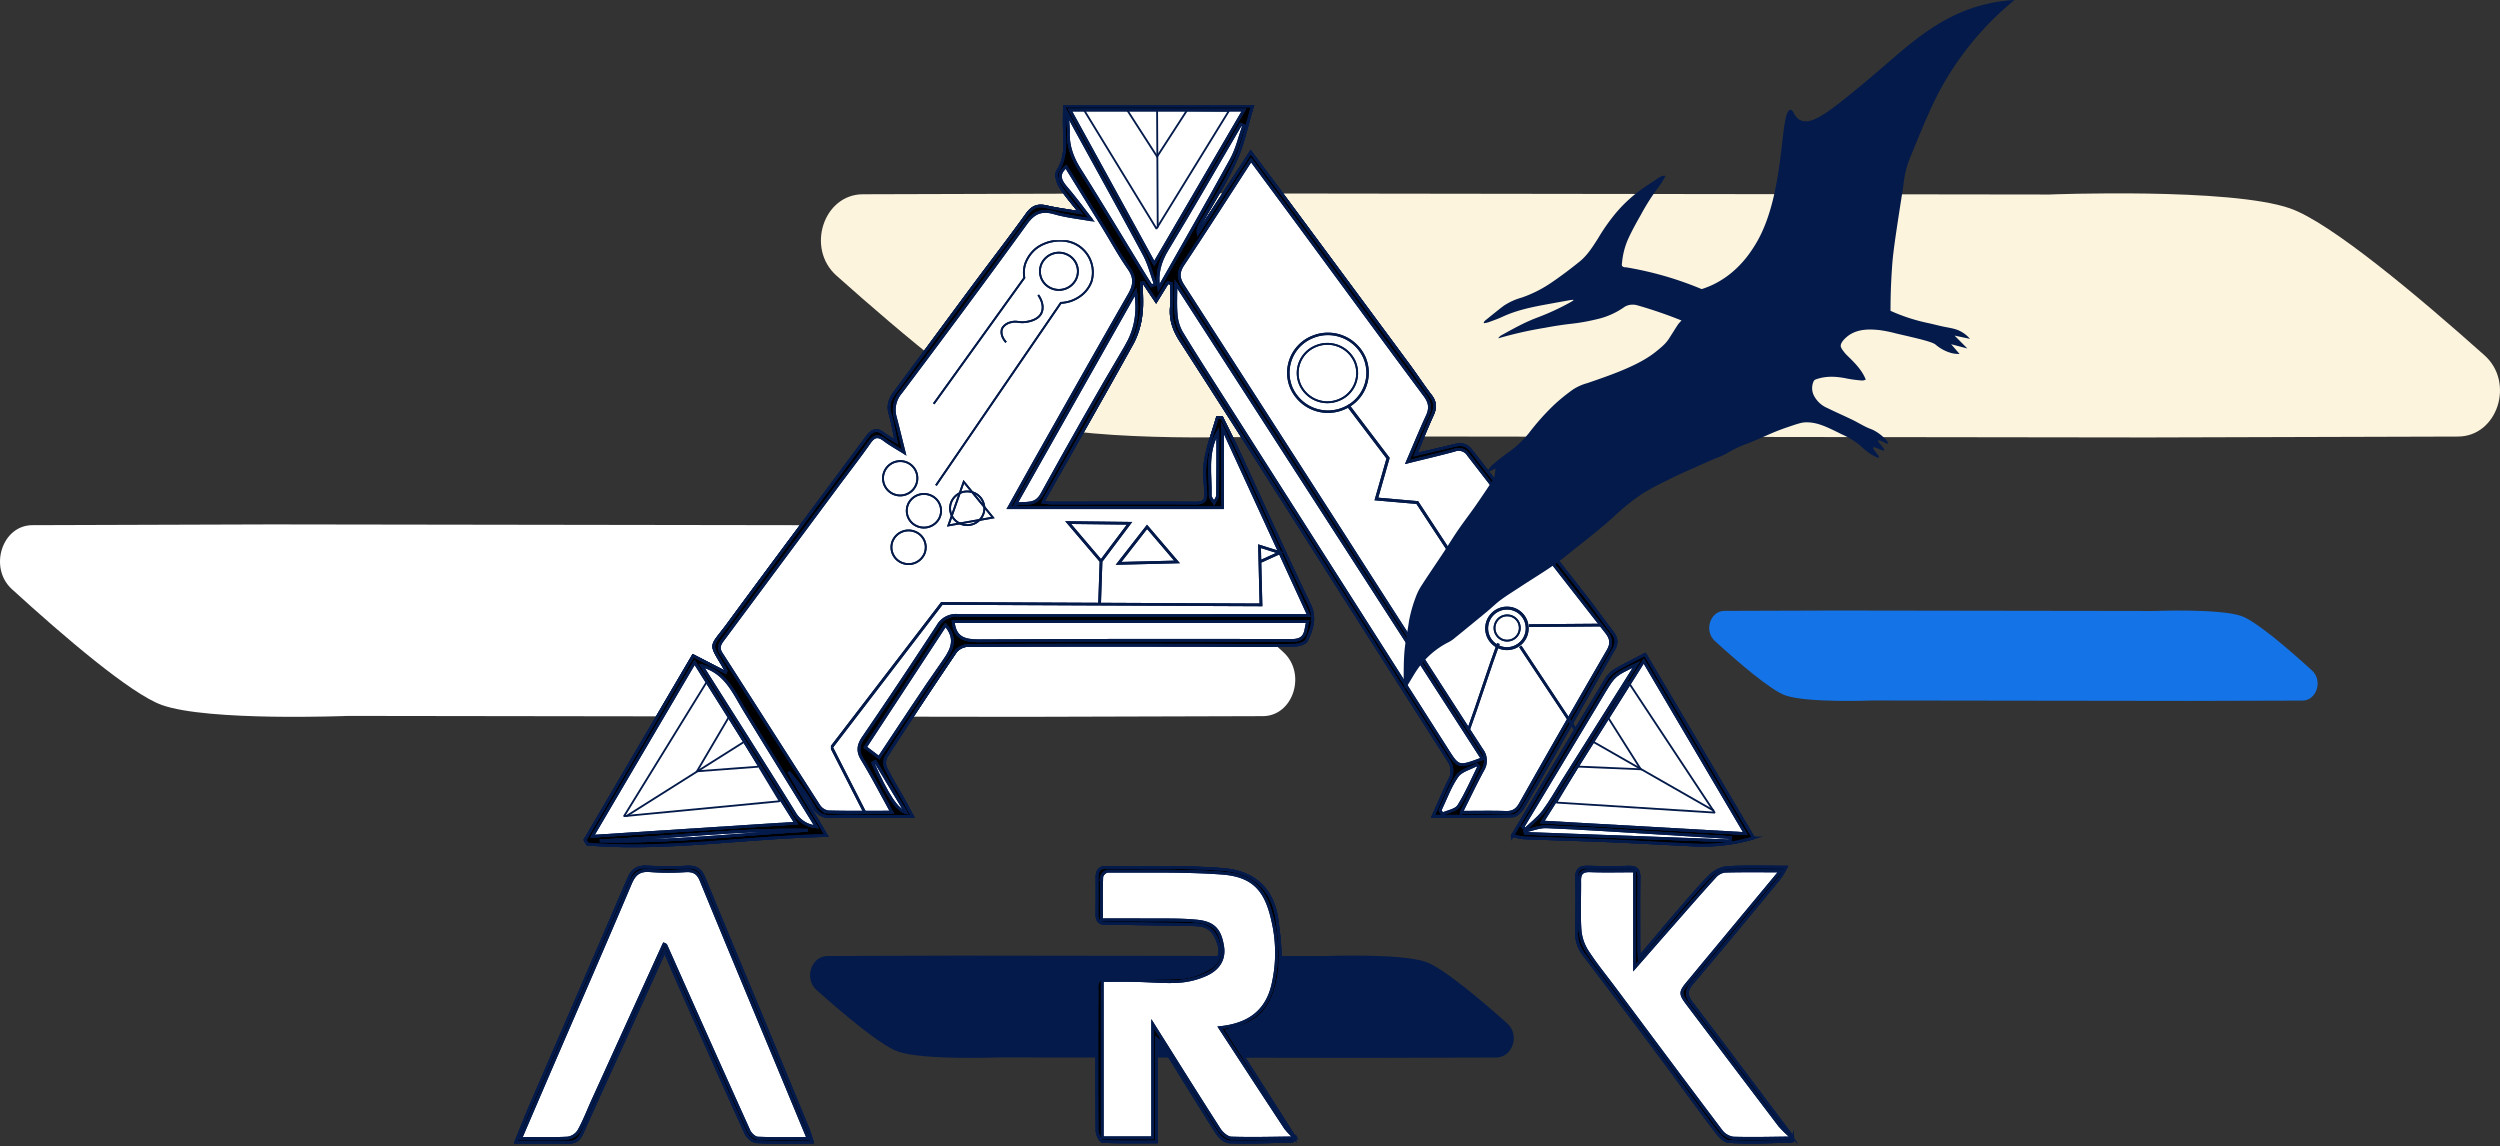 <svg xmlns="http://www.w3.org/2000/svg" xmlns:xlink="http://www.w3.org/1999/xlink" width="910.824" height="417.622" viewBox="0 0 910.824 417.622"><rect x="0" y="0" width="910.824" height="417.622" fill="#333333" stroke="none"/><defs><clipPath id="a"><rect width="467.749" height="379.373" fill="none" stroke="#031a4a" stroke-width="1"/></clipPath><clipPath id="b"><rect width="222.547" height="250.805" fill="none"/></clipPath><clipPath id="c"><rect width="280.951" height="208.273" fill="none"/></clipPath><clipPath id="d"><rect width="53.474" height="43.983" fill="none"/></clipPath><clipPath id="e"><rect width="51.544" height="52.21" fill="none"/></clipPath></defs><g transform="translate(-923.53 -204.319)"><g transform="translate(590 274.765)"><g transform="translate(333.53 0)"><g transform="translate(0 0)"><path d="M605.241,98.715,492.2,99.041l-319.174-.419s-65.871,2.562-87.742-5.054c-14.651-5.078-46.445-31.747-70.832-53.5C3.322,30.142,9.727,10.484,24.1,10.437l113.038-.326,319.174.419s65.871-2.585,87.742,5.054C558.68,20.662,590.5,47.355,614.884,69.11c11.134,9.923,4.728,29.558-9.643,29.6" transform="translate(290.285 -10.109)" fill="#fdf4de"/><path d="M249.964,41.452l-47.377.14-83.112-.116L68.82,41.406s-27.6,1.095-36.779-2.12c-6.126-2.12-19.449-13.3-29.674-22.407C-2.291,12.71.387,4.464,6.4,4.464l47.377-.14,133.768.163s27.6-1.071,36.778,2.12c6.126,2.143,19.472,13.323,29.7,22.43,4.658,4.169,1.957,12.392-4.053,12.415" transform="translate(295.131 273.385)" fill="#031a4a"/><path d="M477.773,69.855l-87.188.249-246.236-.333s-50.81,2.051-67.683-3.964c-11.285-4.019-35.835-25.031-54.635-42.19C13.432,15.8,18.4.3,29.465.277L116.652,0,362.888.36s50.81-2.051,67.683,3.964c11.285,4.019,35.835,25.031,54.635,42.19,8.6,7.817,3.635,23.313-7.433,23.34" transform="translate(-17.667 120.611)" fill="#fff"/><path d="M233.793,32.813l-40.955.117L77.174,32.774s-23.867.964-31.793-1.862c-5.3-1.888-16.833-11.758-25.664-19.818C15.678,7.422,18.01.143,23.209.13L64.163,0,179.828.169s23.867-.964,31.793,1.862c5.3,1.888,16.833,11.758,25.664,19.818,4.039,3.672,1.707,10.951-3.492,10.964" transform="translate(605.049 151.985)" fill="#1473e6"/></g></g></g><g transform="translate(1110.872 242.568)"><g clip-path="url(#a)"><path d="M465.9,376.437l0,.033c-.413-.661-.779-1.355-1.245-1.977-11.815-15.73-23.583-31.493-35.515-47.139-2.113-2.772-2.151-4.651.193-7.4,10.73-12.6,21.22-25.387,31.756-38.139a34.746,34.746,0,0,0,2.4-4.008c-7.592,0-14.267-.208-20.913.12a10.4,10.4,0,0,0-6.211,2.59c-3.958,3.831-7.493,8.084-11.1,12.251-4.933,5.7-9.773,11.484-15.249,17.934-.079-1.7-.143-2.418-.143-3.141,0-8.693-.075-17.387.045-26.079.038-2.72-1.014-3.722-3.762-3.661q-7.414.165-14.835-.025c-2.833-.071-4.143.825-4.083,3.794.134,6.622.136,13.253-.064,19.873a12.875,12.875,0,0,0,3.013,8.576q13.827,18.141,27.437,36.438c6.584,8.828,12.984,17.786,19.629,26.571,1.434,1.9,3.482,4.576,5.391,4.695,7.578.468,15.212.072,22.823-.069.15,0,.284-.8.425-1.232M284.6,376.419l0,.034-24.848-39.093c1.7-.525,3.191-1.037,4.714-1.451,8.452-2.3,12.013-8.606,13.732-16.191,1.71-7.544.894-15.063-.144-22.7-1.531-11.268-8.571-17.464-19.464-18.347-14.192-1.15-28.529-.624-42.8-.786-2.345-.026-3.3,1.313-3.29,3.5.02,4.543.025,9.088-.022,13.632-.026,2.48,1.094,3.38,3.682,3.354,6.805-.071,13.613.086,20.42.176,4.126.055,8.256.069,12.377.257,4.563.208,6.663,2.953,7.859,7.014a7.15,7.15,0,0,1-3.419,8.743,22.47,22.47,0,0,1-9.906,3.433c-8.925.431-17.892.164-26.838-.02-3.208-.066-4.3,1.209-4.187,4.151.117,2.981-.027,5.971-.03,8.956-.01,14.283-.065,28.565.078,42.846.013,1.324,1.249,3.741,2.012,3.778,6.344.307,12.711.175,19.6.175V340.266c.9.716,1.266.883,1.439,1.162,6.89,11.109,13.693,22.27,20.718,33.3.923,1.449,2.942,3.114,4.5,3.158,7.6.214,15.211-.073,22.815-.262.345-.009.669-.785,1-1.2M238.182,64.794l1.444.349c0,2.818.227,5.656-.051,8.448-.462,4.633.944,8.532,3.474,12.447,13.846,21.427,27.52,42.958,41.22,64.473q28.127,44.171,56.265,88.335a6.618,6.618,0,0,1,.378,7.225c-2.017,4.149-3.829,8.392-5.985,13.166,10.165,0,19.614.118,29.051-.139,1.281-.034,2.92-1.716,3.694-3.025,5.783-9.789,11.411-19.665,17.046-29.536,5.372-9.411,10.656-18.868,16.061-28.26,1.3-2.266.924-4.094-.606-6.07-3.372-4.353-6.534-8.86-9.928-13.2-13.741-17.563-27.609-35.034-41.228-52.686-1.791-2.322-3.47-2.831-6.036-2.216-4.623,1.108-9.258,2.168-14.474,3.386,2.21-5.248,4.067-9.95,6.172-14.544,1.152-2.514,1.1-4.6-.646-6.867-2.8-3.635-5.295-7.483-8.019-11.171Q303.7,64.7,281.34,34.531c-4.182-5.646-8.4-11.265-12.848-17.22l-19.152,29.4a4.3,4.3,0,0,1,.639-2.947c4.348-7.746,9.216-15.264,12.914-23.291,2.761-5.995,4.02-12.643,6.243-19.973H200.592c0,3.272-.123,6.381.028,9.477.241,4.925.439,9.691-2.475,14.223-.79,1.228-.055,4,.887,5.532,1.953,3.182,4.516,6.011,7.31,9.605-4.588-.783-8.5-1.271-12.316-2.155-3.186-.738-5.136.085-7.052,2.754-6.416,8.935-13.165,17.642-19.723,26.482C157.719,79.263,148.267,92.165,138.722,105c-1.75,2.353-2.5,4.674-1.642,7.592.917,3.131,1.422,6.377,2.233,10.165a51.757,51.757,0,0,1-4.689-2.91c-2.58-2.051-4.267-.975-5.9,1.229-16.869,22.728-33.862,45.368-50.6,68.185-6.78,9.242-6.97,6.2-.783,16.884.075.129-.129.408-.231.7l-11.77-6.078-39.388,67.1q.433.752.865,1.505c28.788,2.405,57.306-2.529,87.052-3.1l-13.774-23.206a80.339,80.339,0,0,1,9.19,12.806,6.307,6.307,0,0,0,6.463,3.478c5.06-.3,10.151-.069,15.228-.067,4.595,0,9.189,0,14.246,0-1.211-2.249-2.281-4.307-3.416-6.33-2.111-3.759-4.413-7.427-6.3-11.288a4.948,4.948,0,0,1,.141-4.181q12.474-19.273,25.341-38.3a6.28,6.28,0,0,1,4.511-2.181c25.788-.136,51.576-.118,77.366-.1,13.758.012,27.517.157,41.275.06,1.635-.011,4.22-.755,4.721-1.862,1.832-4.056,3.378-8.019,1.031-12.894C281,163.761,272.65,145.07,264.054,126.487c-1.939-4.193-4.049-8.311-6.08-12.464l-1.631-.086c-1.474,5.108-3.381,10.145-4.282,15.347-.677,3.909-.221,8.038.027,12.052.176,2.84-.686,3.857-3.764,3.839-17.371-.108-34.741-.017-52.113-.015-1.016,0-2.033-.18-3.383-.308.342-.745.515-1.21.757-1.638,10.674-18.87,21.447-37.686,31.937-56.651a29.513,29.513,0,0,0,3.015-10.2c.508-3.755.115-7.624.115-11.443l.787-.155L234,71.586c1.545-2.507,2.865-4.649,4.184-6.792M412.15,200.273c-3.927,2.073-7.614,3.867-11.119,5.951a9.951,9.951,0,0,0-3.158,3.375q-10.8,17.749-21.447,35.586c-4.133,6.895-8.216,13.817-12.539,21.095a25.5,25.5,0,0,0,3.907.829c10.372.394,20.75.655,31.12,1.083,9.848.406,19.69.989,29.536,1.449a65.987,65.987,0,0,0,23.193-2.5L412.15,200.273M108.772,377.959c-.757-2.28-1.118-3.641-1.651-4.934q-8.412-20.414-16.875-40.808c-7-16.85-14.075-33.671-20.986-50.555-1.164-2.845-2.785-4.031-5.979-3.886a147.005,147.005,0,0,1-14.827-.031c-3.515-.2-5.291,1.167-6.6,4.229-11.819,27.553-23.765,55.055-35.641,82.586C4.423,368.7,2.8,372.9.735,377.989c6.857,0,12.943-.083,19.024.037,2.677.053,4.052-1.044,5.1-3.386,5.737-12.856,11.621-25.65,17.449-38.468,4.151-9.128,8.294-18.259,12.661-27.875,2.128,4.9,3.96,9.217,5.869,13.5,7.851,17.626,15.679,35.262,23.677,52.825.631,1.386,2.458,3.117,3.81,3.186,6.5.333,13.031.15,20.451.15" transform="translate(-0.146 -0.11)" fill="#fff" stroke="#031a4a" stroke-width="1"/><path d="M465.9,376.437l0,.033c-.413-.661-.779-1.355-1.245-1.977-11.815-15.73-23.583-31.493-35.515-47.139-2.113-2.772-2.151-4.651.193-7.4,10.73-12.6,21.22-25.387,31.756-38.139a34.746,34.746,0,0,0,2.4-4.008c-7.592,0-14.267-.208-20.913.12a10.4,10.4,0,0,0-6.211,2.59c-3.958,3.831-7.493,8.084-11.1,12.251-4.933,5.7-9.773,11.484-15.249,17.934-.079-1.7-.143-2.418-.143-3.141,0-8.693-.075-17.387.045-26.079.038-2.72-1.014-3.722-3.762-3.661q-7.414.165-14.835-.025c-2.833-.071-4.143.825-4.083,3.794.134,6.622.136,13.253-.064,19.873a12.875,12.875,0,0,0,3.013,8.576q13.827,18.141,27.437,36.438c6.584,8.828,12.984,17.786,19.629,26.571,1.434,1.9,3.482,4.576,5.391,4.695,7.578.468,15.212.072,22.823-.069C465.622,377.667,465.755,376.865,465.9,376.437ZM284.6,376.419l0,.034-24.848-39.093c1.7-.525,3.191-1.037,4.714-1.451,8.452-2.3,12.013-8.606,13.732-16.191,1.71-7.544.894-15.063-.144-22.7-1.531-11.268-8.571-17.464-19.464-18.347-14.192-1.15-28.529-.624-42.8-.786-2.345-.026-3.3,1.313-3.29,3.5.02,4.543.025,9.088-.022,13.632-.026,2.48,1.094,3.38,3.682,3.354,6.805-.071,13.613.086,20.42.176,4.126.055,8.256.069,12.377.257,4.563.208,6.663,2.953,7.859,7.014a7.15,7.15,0,0,1-3.419,8.743,22.47,22.47,0,0,1-9.906,3.433c-8.925.431-17.892.164-26.838-.02-3.208-.066-4.3,1.209-4.187,4.151.117,2.981-.027,5.971-.03,8.956-.01,14.283-.065,28.565.078,42.846.013,1.324,1.249,3.741,2.012,3.778,6.344.307,12.711.175,19.6.175V340.266c.9.716,1.266.883,1.439,1.162,6.89,11.109,13.693,22.27,20.718,33.3.923,1.449,2.942,3.114,4.5,3.158,7.6.214,15.211-.073,22.815-.262C283.947,377.613,284.271,376.837,284.6,376.419ZM238.182,64.794l1.444.349c0,2.818.227,5.656-.051,8.448-.462,4.633.944,8.532,3.474,12.447,13.846,21.427,27.52,42.958,41.22,64.473q28.127,44.171,56.265,88.335a6.618,6.618,0,0,1,.378,7.225c-2.017,4.149-3.829,8.392-5.985,13.166,10.165,0,19.614.118,29.051-.139,1.281-.034,2.92-1.716,3.694-3.025,5.783-9.789,11.411-19.665,17.046-29.536,5.372-9.411,10.656-18.868,16.061-28.26,1.3-2.266.924-4.094-.606-6.07-3.372-4.353-6.534-8.86-9.928-13.2-13.741-17.563-27.609-35.034-41.228-52.686-1.791-2.322-3.47-2.831-6.036-2.216-4.623,1.108-9.258,2.168-14.474,3.386,2.21-5.248,4.067-9.95,6.172-14.544,1.152-2.514,1.1-4.6-.646-6.867-2.8-3.635-5.295-7.483-8.019-11.171Q303.7,64.7,281.34,34.531c-4.182-5.646-8.4-11.265-12.848-17.22l-19.152,29.4a4.3,4.3,0,0,1,.639-2.947c4.348-7.746,9.216-15.264,12.914-23.291,2.761-5.995,4.02-12.643,6.243-19.973H200.592c0,3.272-.123,6.381.028,9.477.241,4.925.439,9.691-2.475,14.223-.79,1.228-.055,4,.887,5.532,1.953,3.182,4.516,6.011,7.31,9.605-4.588-.783-8.5-1.271-12.316-2.155-3.186-.738-5.136.085-7.052,2.754-6.416,8.935-13.165,17.642-19.723,26.482C157.719,79.263,148.267,92.165,138.722,105c-1.75,2.353-2.5,4.674-1.642,7.592.917,3.131,1.422,6.377,2.233,10.165a51.757,51.757,0,0,1-4.689-2.91c-2.58-2.051-4.267-.975-5.9,1.229-16.869,22.728-33.862,45.368-50.6,68.185-6.78,9.242-6.97,6.2-.783,16.884.075.129-.129.408-.231.7l-11.77-6.078-39.388,67.1q.433.752.865,1.505c28.788,2.405,57.306-2.529,87.052-3.1l-13.774-23.206a80.339,80.339,0,0,1,9.19,12.806,6.307,6.307,0,0,0,6.463,3.478c5.06-.3,10.151-.069,15.228-.067,4.595,0,9.189,0,14.246,0-1.211-2.249-2.281-4.307-3.416-6.33-2.111-3.759-4.413-7.427-6.3-11.288a4.948,4.948,0,0,1,.141-4.181q12.474-19.273,25.341-38.3a6.28,6.28,0,0,1,4.511-2.181c25.788-.136,51.576-.118,77.366-.1,13.758.012,27.517.157,41.275.06,1.635-.011,4.22-.755,4.721-1.862,1.832-4.056,3.378-8.019,1.031-12.894C281,163.761,272.65,145.07,264.054,126.487c-1.939-4.193-4.049-8.311-6.08-12.464l-1.631-.086c-1.474,5.108-3.381,10.145-4.282,15.347-.677,3.909-.221,8.038.027,12.052.176,2.84-.686,3.857-3.764,3.839-17.371-.108-34.741-.017-52.113-.015-1.016,0-2.033-.18-3.383-.308.342-.745.515-1.21.757-1.638,10.674-18.87,21.447-37.686,31.937-56.651a29.513,29.513,0,0,0,3.015-10.2c.508-3.755.115-7.624.115-11.443l.787-.155L234,71.586C235.543,69.079,236.863,66.937,238.182,64.794ZM412.15,200.273c-3.927,2.073-7.614,3.867-11.119,5.951a9.951,9.951,0,0,0-3.158,3.375q-10.8,17.749-21.447,35.586c-4.133,6.895-8.216,13.817-12.539,21.095a25.5,25.5,0,0,0,3.907.829c10.372.394,20.75.655,31.12,1.083,9.848.406,19.69.989,29.536,1.449a65.987,65.987,0,0,0,23.193-2.5ZM108.772,377.959c-.757-2.28-1.118-3.641-1.651-4.934q-8.412-20.414-16.875-40.808c-7-16.85-14.075-33.671-20.986-50.555-1.164-2.845-2.785-4.031-5.979-3.886a147.005,147.005,0,0,1-14.827-.031c-3.515-.2-5.291,1.167-6.6,4.229-11.819,27.553-23.765,55.055-35.641,82.586C4.423,368.7,2.8,372.9.735,377.989c6.857,0,12.943-.083,19.024.037,2.677.053,4.052-1.044,5.1-3.386,5.737-12.856,11.621-25.65,17.449-38.468,4.151-9.128,8.294-18.259,12.661-27.875,2.128,4.9,3.96,9.217,5.869,13.5,7.851,17.626,15.679,35.262,23.677,52.825.631,1.386,2.458,3.117,3.81,3.186C94.823,378.142,101.352,377.959,108.772,377.959Z" transform="translate(-0.146 -0.11)" fill="none" stroke="#031a4a" stroke-miterlimit="10" stroke-width="1"/><path d="M244.413,64.794l-4.184,6.792-4.559-6.821-.787.155c0,3.819.394,7.688-.115,11.442a29.477,29.477,0,0,1-3.015,10.2c-10.489,18.965-21.263,37.781-31.936,56.65-.242.429-.415.893-.758,1.639,1.351.128,2.367.307,3.384.307,17.371,0,34.742-.092,52.112.015,3.078.02,3.94-1,3.765-3.838-.248-4.014-.7-8.143-.027-12.052.9-5.2,2.807-10.24,4.282-15.348l1.63.087c2.032,4.153,4.141,8.271,6.081,12.464,8.6,18.583,16.951,37.275,25.834,55.726,2.348,4.875.8,8.838-1.031,12.894-.5,1.106-3.086,1.85-4.72,1.862-13.758.1-27.517-.049-41.276-.06-25.789-.02-51.578-.038-77.366.1a6.283,6.283,0,0,0-4.511,2.181q-12.9,19.008-25.34,38.3a4.951,4.951,0,0,0-.142,4.181c1.887,3.861,4.19,7.529,6.3,11.288,1.136,2.023,2.206,4.081,3.416,6.329-5.057,0-9.651,0-14.245,0-5.078,0-10.169-.23-15.228.066a6.306,6.306,0,0,1-6.464-3.478,80.31,80.31,0,0,0-9.189-12.806l13.773,23.2c-29.746.57-58.264,5.5-87.052,3.1l-.864-1.505,39.388-67.1,11.77,6.078c.1-.29.3-.571.23-.7-6.186-10.687-6-7.642.783-16.884,16.739-22.818,33.733-45.458,50.6-68.186,1.636-2.2,3.322-3.28,5.9-1.229a51.321,51.321,0,0,0,4.69,2.91c-.812-3.787-1.316-7.033-2.233-10.165-.856-2.918-.108-5.239,1.641-7.591,9.545-12.837,19-25.739,28.529-38.586,6.558-8.839,13.308-17.546,19.723-26.481,1.916-2.669,3.867-3.493,7.052-2.754,3.815.885,7.728,1.373,12.316,2.155-2.794-3.595-5.356-6.423-7.31-9.606-.942-1.535-1.676-4.3-.887-5.531,2.914-4.532,2.716-9.3,2.475-14.223-.152-3.1-.028-6.205-.028-9.477h68.543c-2.223,7.33-3.482,13.979-6.243,19.973-3.7,8.028-8.565,15.545-12.913,23.291a4.3,4.3,0,0,0-.64,2.948l19.153-29.4c4.445,5.956,8.666,11.574,12.848,17.22q22.353,30.18,44.675,60.381c2.724,3.688,5.223,7.537,8.018,11.172,1.743,2.266,1.8,4.352.646,6.867-2.1,4.595-3.962,9.3-6.172,14.544,5.217-1.217,9.852-2.278,14.474-3.387,2.566-.615,4.244-.105,6.036,2.217,13.62,17.651,27.487,35.123,41.228,52.685,3.393,4.337,6.556,8.844,9.928,13.2,1.53,1.975,1.909,3.8.605,6.07-5.4,9.392-10.689,18.849-16.06,28.26-5.635,9.872-11.264,19.748-17.047,29.537-.774,1.309-2.413,2.99-3.693,3.025-9.438.256-18.886.139-29.051.139,2.157-4.775,3.968-9.018,5.985-13.167a6.617,6.617,0,0,0-.378-7.224q-28.234-44.106-56.264-88.335C276.8,129,263.125,107.465,249.28,86.038c-2.53-3.915-3.936-7.814-3.474-12.447.278-2.791.051-5.631.051-8.448l-1.443-.348M216.758,41.981c-4.658-.841-9.2-1.3-13.508-2.538-4.766-1.375-7.554-.161-10.458,3.849-14.991,20.691-30.261,41.193-45.623,61.625a9.685,9.685,0,0,0-1.925,9c1.082,4.1,2.078,8.222,3.24,12.848-2.8-1.772-5.13-3.034-7.2-4.613-2.306-1.758-3.757-1.56-5.461.878-3.824,5.47-7.946,10.744-11.932,16.108q-20.522,27.616-41.038,55.234c-1.269,1.706-2.551,3.193-1.033,5.553,11.884,18.478,23.654,37.025,35.559,55.491a5.056,5.056,0,0,0,3.356,2.223c7.433.2,14.875.1,23.186.1-3.852-6.955-7.065-13.187-10.716-19.167-1.844-3.021-1.537-5.222.4-8.062q13.737-20.1,27.038-40.484a7.61,7.61,0,0,1,7.337-3.957c38.894.124,77.79.053,116.684.035,3.432,0,6.863,0,11.182,0l-31.4-68.376v29.1H186.574c3.92-7.006,7.642-13.717,11.418-20.4,10.791-19.087,21.544-38.194,32.461-57.213,1.957-3.41,2.243-6.178-.144-9.572-3.383-4.81-6.19-10-9.272-15.011-4.555-7.4-9.136-14.79-13.6-22.017-3.347,2.779-2.091,5.147.141,7.745,3.155,3.672,6.017,7.582,9.181,11.617m134.731,215.8c5.743,0,10.94-.118,16.126.049,2.633.085,4.077-.89,5.331-3.108Q388.754,226.794,404.822,199c1.554-2.679,1.278-4.5-.572-6.858q-25.233-32.2-50.238-64.565a4.173,4.173,0,0,0-5.1-1.674c-5.571,1.516-11.2,2.825-17.157,4.3,2.516-5.851,4.762-11.37,7.266-16.775,1.291-2.789,1.031-4.93-.867-7.48-14.782-19.862-29.4-39.838-44.085-59.77-6.345-8.614-12.72-17.206-19.235-26.016-8.345,12.867-16.412,25.489-24.713,37.965-1.857,2.792-1.931,4.882-.1,7.712q28.862,44.618,57.512,89.366,25.649,39.919,51.346,79.809a6.477,6.477,0,0,1,.346,7.454c-2.607,4.794-4.937,9.731-7.736,15.312M34.865,266.535l74.114-4.773L72.1,203.2,34.865,266.535M239.559,57.871C250.636,38.9,261.312,20.615,272.2,1.967H208.852l30.707,55.9m7.914,7.427c0,4.093-.227,7.6.081,11.068a15.537,15.537,0,0,0,1.892,6.519c4.93,8.158,10.121,16.169,15.248,24.214q40.784,63.989,81.58,127.97c4.13,6.479,4.113,6.489,12.815,3.221L247.472,65.3m47.95,123.013h-129.1c.594,6.105,4.192,7.024,9.444,6.992q56.91-.337,113.823-.109c3.475.01,4.816-1.29,5.291-4.237.143-.885.357-1.76.54-2.646M232.785,68.17l-43.674,77.3c3.822-.531,7.179.644,9.452-3.476,9.941-18.018,20.053-35.956,30.559-53.667,3.67-6.187,4.79-12.39,3.664-20.156M163.5,189.559l-29.2,44.535,4.985,3.759c7.975-11.929,15.686-23.883,23.883-35.514,3.062-4.345,4.325-8.134.333-12.781m75.016-123.53,1.438-.615c-1.333-3.617-2.258-7.441-4.066-10.817C227.531,39,218.933,23.526,210.425,8.006c-.759-1.384-1.5-2.778-2.693-5.006a56.142,56.142,0,0,1,.572,6.76c-.245,5.106,1.348,9.527,4.09,13.875,7.93,12.575,15.575,25.319,23.337,37.992.907,1.479,1.854,2.935,2.782,4.4M74.722,204.461c11.212,17.748,22.566,35.563,33.7,53.5a10.111,10.111,0,0,0,8.02,5.109c-8.816-14.308-17.469-28.284-26.046-42.3-4.021-6.572-6.974-14.05-15.678-16.31M241.2,66.874c8.965-15.84,17.892-31.325,26.477-46.988,2.076-3.787,3.021-8.16,4.485-12.264l-1.114-.4c-8.893,15.193-17.64,30.469-26.765,45.528-2.711,4.473-3.916,8.9-3.082,14.12M113.25,264.354c-25.293-.51-50.432,2.725-75.658,3.852,25.3.641,50.447-2.377,75.658-3.852M343.7,257.073q.411.678.824,1.355c2.036-.943,4.95-1.362,5.942-2.93,2.855-4.511,4.931-9.485,7.315-14.277l-.684-.759c-2.451,1.345-5.745,2.129-7.17,4.155-2.65,3.77-4.212,8.264-6.227,12.456M262.686,119.4c-4.373,7.774-2.482,15.488-2.721,22.955-.028.872.914,1.774,1.406,2.662.438-.91,1.243-1.815,1.256-2.73.1-7.346.059-14.693.059-22.888M149.09,257.867l-11.14-18.543-.9.514c5.227,11.636,8.721,17.053,12.045,18.029" transform="translate(-6.376 -0.11)" stroke="#031a4a" stroke-width="1"/><path d="M244.413,64.794l-4.184,6.792-4.559-6.821-.787.155c0,3.819.394,7.688-.115,11.442a29.477,29.477,0,0,1-3.015,10.2c-10.489,18.965-21.263,37.781-31.936,56.65-.242.429-.415.893-.758,1.639,1.351.128,2.367.307,3.384.307,17.371,0,34.742-.092,52.112.015,3.078.02,3.94-1,3.765-3.838-.248-4.014-.7-8.143-.027-12.052.9-5.2,2.807-10.24,4.282-15.348l1.63.087c2.032,4.153,4.141,8.271,6.081,12.464,8.6,18.583,16.951,37.275,25.834,55.726,2.348,4.875.8,8.838-1.031,12.894-.5,1.106-3.086,1.85-4.72,1.862-13.758.1-27.517-.049-41.276-.06-25.789-.02-51.578-.038-77.366.1a6.283,6.283,0,0,0-4.511,2.181q-12.9,19.008-25.34,38.3a4.951,4.951,0,0,0-.142,4.181c1.887,3.861,4.19,7.529,6.3,11.288,1.136,2.023,2.206,4.081,3.416,6.329-5.057,0-9.651,0-14.245,0-5.078,0-10.169-.23-15.228.066a6.306,6.306,0,0,1-6.464-3.478,80.31,80.31,0,0,0-9.189-12.806l13.773,23.2c-29.746.57-58.264,5.5-87.052,3.1l-.864-1.505,39.388-67.1,11.77,6.078c.1-.29.3-.571.23-.7-6.186-10.687-6-7.642.783-16.884,16.739-22.818,33.733-45.458,50.6-68.186,1.636-2.2,3.322-3.28,5.9-1.229a51.321,51.321,0,0,0,4.69,2.91c-.812-3.787-1.316-7.033-2.233-10.165-.856-2.918-.108-5.239,1.641-7.591,9.545-12.837,19-25.739,28.529-38.586,6.558-8.839,13.308-17.546,19.723-26.481,1.916-2.669,3.867-3.493,7.052-2.754,3.815.885,7.728,1.373,12.316,2.155-2.794-3.595-5.356-6.423-7.31-9.606-.942-1.535-1.676-4.3-.887-5.531,2.914-4.532,2.716-9.3,2.475-14.223-.152-3.1-.028-6.205-.028-9.477h68.543c-2.223,7.33-3.482,13.979-6.243,19.973-3.7,8.028-8.565,15.545-12.913,23.291a4.3,4.3,0,0,0-.64,2.948l19.153-29.4c4.445,5.956,8.666,11.574,12.848,17.22q22.353,30.18,44.675,60.381c2.724,3.688,5.223,7.537,8.018,11.172,1.743,2.266,1.8,4.352.646,6.867-2.1,4.595-3.962,9.3-6.172,14.544,5.217-1.217,9.852-2.278,14.474-3.387,2.566-.615,4.244-.105,6.036,2.217,13.62,17.651,27.487,35.123,41.228,52.685,3.393,4.337,6.556,8.844,9.928,13.2,1.53,1.975,1.909,3.8.605,6.07-5.4,9.392-10.689,18.849-16.06,28.26-5.635,9.872-11.264,19.748-17.047,29.537-.774,1.309-2.413,2.99-3.693,3.025-9.438.256-18.886.139-29.051.139,2.157-4.775,3.968-9.018,5.985-13.167a6.617,6.617,0,0,0-.378-7.224q-28.234-44.106-56.264-88.335C276.8,129,263.125,107.465,249.28,86.038c-2.53-3.915-3.936-7.814-3.474-12.447.278-2.791.051-5.631.051-8.448ZM216.758,41.981c-4.658-.841-9.2-1.3-13.508-2.538-4.766-1.375-7.554-.161-10.458,3.849-14.991,20.691-30.261,41.193-45.623,61.625a9.685,9.685,0,0,0-1.925,9c1.082,4.1,2.078,8.222,3.24,12.848-2.8-1.772-5.13-3.034-7.2-4.613-2.306-1.758-3.757-1.56-5.461.878-3.824,5.47-7.946,10.744-11.932,16.108q-20.522,27.616-41.038,55.234c-1.269,1.706-2.551,3.193-1.033,5.553,11.884,18.478,23.654,37.025,35.559,55.491a5.056,5.056,0,0,0,3.356,2.223c7.433.2,14.875.1,23.186.1-3.852-6.955-7.065-13.187-10.716-19.167-1.844-3.021-1.537-5.222.4-8.062q13.737-20.1,27.038-40.484a7.61,7.61,0,0,1,7.337-3.957c38.894.124,77.79.053,116.684.035,3.432,0,6.863,0,11.182,0l-31.4-68.376v29.1H186.574c3.92-7.006,7.642-13.717,11.418-20.4,10.791-19.087,21.544-38.194,32.461-57.213,1.957-3.41,2.243-6.178-.144-9.572-3.383-4.81-6.19-10-9.272-15.011-4.555-7.4-9.136-14.79-13.6-22.017-3.347,2.779-2.091,5.147.141,7.745C210.732,34.036,213.594,37.946,216.758,41.981Zm134.731,215.8c5.743,0,10.94-.118,16.126.049,2.633.085,4.077-.89,5.331-3.108Q388.754,226.794,404.822,199c1.554-2.679,1.278-4.5-.572-6.858q-25.233-32.2-50.238-64.565a4.173,4.173,0,0,0-5.1-1.674c-5.571,1.516-11.2,2.825-17.157,4.3,2.516-5.851,4.762-11.37,7.266-16.775,1.291-2.789,1.031-4.93-.867-7.48-14.782-19.862-29.4-39.838-44.085-59.77-6.345-8.614-12.72-17.206-19.235-26.016-8.345,12.867-16.412,25.489-24.713,37.965-1.857,2.792-1.931,4.882-.1,7.712q28.862,44.618,57.512,89.366,25.649,39.919,51.346,79.809a6.477,6.477,0,0,1,.346,7.454C356.618,247.266,354.287,252.2,351.489,257.784ZM34.865,266.535l74.114-4.773L72.1,203.2ZM239.559,57.871C250.636,38.9,261.312,20.615,272.2,1.967H208.852Zm7.914,7.427c0,4.093-.227,7.6.081,11.068a15.537,15.537,0,0,0,1.892,6.519c4.93,8.158,10.121,16.169,15.248,24.214q40.784,63.989,81.58,127.97c4.13,6.479,4.113,6.489,12.815,3.221Zm47.95,123.013h-129.1c.594,6.105,4.192,7.024,9.444,6.992q56.91-.337,113.823-.109c3.475.01,4.816-1.29,5.291-4.237C295.025,190.072,295.239,189.2,295.422,188.312ZM232.785,68.17l-43.674,77.3c3.822-.531,7.179.644,9.452-3.476,9.941-18.018,20.053-35.956,30.559-53.667C232.791,82.138,233.911,75.936,232.785,68.17ZM163.5,189.559l-29.2,44.535,4.985,3.759c7.975-11.929,15.686-23.883,23.883-35.514C166.225,197.994,167.488,194.205,163.5,189.559Zm75.016-123.53,1.438-.615c-1.333-3.617-2.258-7.441-4.066-10.817C227.531,39,218.933,23.526,210.425,8.006c-.759-1.384-1.5-2.778-2.693-5.006a56.142,56.142,0,0,1,.572,6.76c-.245,5.106,1.348,9.527,4.09,13.875,7.93,12.575,15.575,25.319,23.337,37.992C236.637,63.106,237.584,64.562,238.512,66.029ZM74.722,204.461c11.212,17.748,22.566,35.563,33.7,53.5a10.111,10.111,0,0,0,8.02,5.109c-8.816-14.308-17.469-28.284-26.046-42.3C86.379,214.2,83.426,206.721,74.722,204.461ZM241.2,66.874c8.965-15.84,17.892-31.325,26.477-46.988,2.076-3.787,3.021-8.16,4.485-12.264l-1.114-.4c-8.893,15.193-17.64,30.469-26.765,45.528C241.575,57.227,240.37,61.655,241.2,66.874ZM113.25,264.354c-25.293-.51-50.432,2.725-75.658,3.852C62.892,268.847,88.039,265.829,113.25,264.354ZM343.7,257.073q.411.678.824,1.355c2.036-.943,4.95-1.362,5.942-2.93,2.855-4.511,4.931-9.485,7.315-14.277l-.684-.759c-2.451,1.345-5.745,2.129-7.17,4.155C347.276,248.387,345.714,252.881,343.7,257.073ZM262.686,119.4c-4.373,7.774-2.482,15.488-2.721,22.955-.028.872.914,1.774,1.406,2.662.438-.91,1.243-1.815,1.256-2.73C262.732,134.94,262.686,127.592,262.686,119.4ZM149.09,257.867l-11.14-18.543-.9.514C142.272,251.474,145.767,256.89,149.09,257.867Z" transform="translate(-6.376 -0.11)" fill="none" stroke="#031a4a" stroke-miterlimit="10" stroke-width="1"/><path d="M336.912,454.907c-.334.419-.658,1.194-1,1.2-7.606.189-15.219.475-22.815.262-1.557-.044-3.576-1.709-4.5-3.158-7.026-11.027-13.83-22.188-20.718-33.3-.173-.28-.539-.447-1.439-1.163v37.611c-6.89,0-13.256.133-19.6-.174-.764-.037-2-2.454-2.013-3.779-.142-14.28-.087-28.563-.077-42.845,0-2.986.147-5.975.029-8.956-.115-2.943.979-4.218,4.187-4.151,8.946.185,17.914.451,26.838.02a22.488,22.488,0,0,0,9.906-3.434,7.15,7.15,0,0,0,3.418-8.742c-1.2-4.062-3.3-6.807-7.858-7.015-4.121-.187-8.25-.2-12.378-.257-6.806-.09-13.615-.247-20.42-.176-2.588.026-3.707-.874-3.681-3.354.047-4.543.042-9.088.022-13.633-.01-2.186.945-3.526,3.29-3.5,14.275.161,28.611-.364,42.8.786,10.892.883,17.934,7.078,19.464,18.347,1.038,7.64,1.853,15.159.144,22.7-1.719,7.586-5.28,13.893-13.733,16.191-1.522.414-3.016.926-4.713,1.451l24.842,39.084a27.6,27.6,0,0,1-3.471-3.623c-7.986-12.088-15.882-24.232-23.942-36.568,9.919-1,16.813-5.374,19.252-15.225a51.407,51.407,0,0,0-.038-24.129c-2.43-10.8-7-16.1-18.495-16.923-13.814-.99-27.734-.618-41.609-.7a2.96,2.96,0,0,0-2.083,2c-.181,5.144-.1,10.3-.1,15.7,5.376,0,10.287-.044,15.2.011,6.54.073,13.122-.188,19.6.46,6.214.62,8.421,3.335,9.355,9.351.667,4.3-1.3,8.044-6.231,10.209a29.15,29.15,0,0,1-9.856,2.421c-5.172.292-10.389-.235-15.589-.328-4.059-.073-8.12-.015-12.2-.015v57.3h18.355V413.351c8.373,13.307,16.246,25.938,24.3,38.459.914,1.42,2.825,3.1,4.325,3.152,7.732.253,15.481.013,23.223-.055" transform="translate(-52.453 -78.598)" stroke="#031a4a" stroke-width="1"/><path d="M336.912,454.907c-.334.419-.658,1.194-1,1.2-7.606.189-15.219.475-22.815.262-1.557-.044-3.576-1.709-4.5-3.158-7.026-11.027-13.83-22.188-20.718-33.3-.173-.28-.539-.447-1.439-1.163v37.611c-6.89,0-13.256.133-19.6-.174-.764-.037-2-2.454-2.013-3.779-.142-14.28-.087-28.563-.077-42.845,0-2.986.147-5.975.029-8.956-.115-2.943.979-4.218,4.187-4.151,8.946.185,17.914.451,26.838.02a22.488,22.488,0,0,0,9.906-3.434,7.15,7.15,0,0,0,3.418-8.742c-1.2-4.062-3.3-6.807-7.858-7.015-4.121-.187-8.25-.2-12.378-.257-6.806-.09-13.615-.247-20.42-.176-2.588.026-3.707-.874-3.681-3.354.047-4.543.042-9.088.022-13.633-.01-2.186.945-3.526,3.29-3.5,14.275.161,28.611-.364,42.8.786,10.892.883,17.934,7.078,19.464,18.347,1.038,7.64,1.853,15.159.144,22.7-1.719,7.586-5.28,13.893-13.733,16.191-1.522.414-3.016.926-4.713,1.451l24.842,39.084a27.6,27.6,0,0,1-3.471-3.623c-7.986-12.088-15.882-24.232-23.942-36.568,9.919-1,16.813-5.374,19.252-15.225a51.407,51.407,0,0,0-.038-24.129c-2.43-10.8-7-16.1-18.495-16.923-13.814-.99-27.734-.618-41.609-.7a2.96,2.96,0,0,0-2.083,2c-.181,5.144-.1,10.3-.1,15.7,5.376,0,10.287-.044,15.2.011,6.54.073,13.122-.188,19.6.46,6.214.62,8.421,3.335,9.355,9.351.667,4.3-1.3,8.044-6.231,10.209a29.15,29.15,0,0,1-9.856,2.421c-5.172.292-10.389-.235-15.589-.328-4.059-.073-8.12-.015-12.2-.015v57.3h18.355V413.351c8.373,13.307,16.246,25.938,24.3,38.459.914,1.42,2.825,3.1,4.325,3.152C321.421,455.215,329.17,454.975,336.912,454.907Z" transform="translate(-52.453 -78.598)" fill="none" stroke="#031a4a" stroke-miterlimit="10" stroke-width="1"/><path d="M501.885,256.8l39.492,66.866a66.007,66.007,0,0,1-23.193,2.5c-9.847-.461-19.687-1.043-29.537-1.449-10.37-.428-20.747-.69-31.119-1.083a25.4,25.4,0,0,1-3.907-.829c4.324-7.277,8.406-14.2,12.539-21.094q10.682-17.817,21.448-35.586a9.949,9.949,0,0,1,3.157-3.375c3.506-2.084,7.193-3.878,11.12-5.951m36.536,65.283L501.4,259.242l-36.959,58.634,73.978,4.208m-81.049-2.437.905.858c2.223-2.145,4.762-4.064,6.594-6.489,2.595-3.436,4.667-7.244,6.966-10.892,8.863-14.064,17.728-28.129,26.87-42.636-7.983,3.805-7.99,3.8-11.784,9.99-1.091,1.78-2.123,3.6-3.2,5.385q-13.173,21.894-26.352,43.783m75.469,5.094.055-1.2c-9.96-.624-19.919-1.267-29.88-1.864-12.347-.74-24.693-1.56-37.051-2.059-2.613-.106-5.279,1.032-7.922,1.6q.132.4.266.793l74.531,2.729" transform="translate(-89.88 -56.638)" stroke="#031a4a" stroke-width="1"/><path d="M501.885,256.8l39.492,66.866a66.007,66.007,0,0,1-23.193,2.5c-9.847-.461-19.687-1.043-29.537-1.449-10.37-.428-20.747-.69-31.119-1.083a25.4,25.4,0,0,1-3.907-.829c4.324-7.277,8.406-14.2,12.539-21.094q10.682-17.817,21.448-35.586a9.949,9.949,0,0,1,3.157-3.375C494.27,260.668,497.958,258.874,501.885,256.8Zm36.536,65.283L501.4,259.242l-36.959,58.634Zm-81.049-2.437.905.858c2.223-2.145,4.762-4.064,6.594-6.489,2.595-3.436,4.667-7.244,6.966-10.892,8.863-14.064,17.728-28.129,26.87-42.636-7.983,3.805-7.99,3.8-11.784,9.99-1.091,1.78-2.123,3.6-3.2,5.385Q470.551,297.758,457.372,319.647Zm75.469,5.094.055-1.2c-9.96-.624-19.919-1.267-29.88-1.864-12.347-.74-24.693-1.56-37.051-2.059-2.613-.106-5.279,1.032-7.922,1.6q.132.4.266.793Z" transform="translate(-89.88 -56.638)" fill="none" stroke="#031a4a" stroke-miterlimit="10" stroke-width="1"/><path d="M108.772,456.4c-7.42,0-13.948.183-20.45-.15-1.353-.069-3.179-1.8-3.81-3.186-8-17.562-15.827-35.2-23.678-52.825-1.908-4.284-3.741-8.6-5.869-13.5-4.367,9.616-8.509,18.747-12.66,27.875-5.829,12.818-11.712,25.612-17.449,38.468-1.046,2.341-2.421,3.439-5.1,3.386-6.082-.12-12.167-.038-19.025-.038C2.8,451.348,4.423,447.142,6.208,443c11.876-27.53,23.822-55.032,35.641-82.586,1.314-3.062,3.09-4.427,6.6-4.229a146.746,146.746,0,0,0,14.827.03c3.194-.144,4.815,1.042,5.979,3.887,6.91,16.884,13.988,33.7,20.985,50.555q8.469,20.392,16.875,40.808c.533,1.293.895,2.654,1.651,4.934M54.7,384.227c.484.293.659.335.7.433q15.109,33.823,30.273,67.623c.521,1.155,2.058,2.606,3.181,2.656,5.955.264,11.93.124,18.35.124-2.953-7.122-5.727-13.825-8.511-20.524-10.17-24.475-20.387-48.932-30.455-73.446-1.135-2.763-2.68-3.7-5.652-3.533a87.639,87.639,0,0,1-12.811-.026c-4.035-.369-5.832,1.193-7.323,4.713C33.234,384.021,23.764,405.7,14.39,427.408c-3.942,9.128-7.853,18.269-11.88,27.641,5.991,0,11.608.182,17.2-.126a5.869,5.869,0,0,0,4.009-2.695c1.957-3.518,3.393-7.309,5.061-10.981,8.6-18.927,17.208-37.852,25.924-57.02" transform="translate(-0.146 -78.554)" stroke="#031a4a" stroke-width="1"/><path d="M108.772,456.4c-7.42,0-13.948.183-20.45-.15-1.353-.069-3.179-1.8-3.81-3.186-8-17.562-15.827-35.2-23.678-52.825-1.908-4.284-3.741-8.6-5.869-13.5-4.367,9.616-8.509,18.747-12.66,27.875-5.829,12.818-11.712,25.612-17.449,38.468-1.046,2.341-2.421,3.439-5.1,3.386-6.082-.12-12.167-.038-19.025-.038C2.8,451.348,4.423,447.142,6.208,443c11.876-27.53,23.822-55.032,35.641-82.586,1.314-3.062,3.09-4.427,6.6-4.229a146.746,146.746,0,0,0,14.827.03c3.194-.144,4.815,1.042,5.979,3.887,6.91,16.884,13.988,33.7,20.985,50.555q8.469,20.392,16.875,40.808C107.654,452.762,108.016,454.123,108.772,456.4ZM54.7,384.227c.484.293.659.335.7.433q15.109,33.823,30.273,67.623c.521,1.155,2.058,2.606,3.181,2.656,5.955.264,11.93.124,18.35.124-2.953-7.122-5.727-13.825-8.511-20.524-10.17-24.475-20.387-48.932-30.455-73.446-1.135-2.763-2.68-3.7-5.652-3.533a87.639,87.639,0,0,1-12.811-.026c-4.035-.369-5.832,1.193-7.323,4.713C33.234,384.021,23.764,405.7,14.39,427.408c-3.942,9.128-7.853,18.269-11.88,27.641,5.991,0,11.608.182,17.2-.126a5.869,5.869,0,0,0,4.009-2.695c1.957-3.518,3.393-7.309,5.061-10.981C37.377,422.319,45.985,403.4,54.7,384.227Z" transform="translate(-0.146 -78.554)" fill="none" stroke="#031a4a" stroke-miterlimit="10" stroke-width="1"/><path d="M561.385,454.884c-.141.429-.275,1.23-.425,1.233-7.612.141-15.246.537-22.823.069-1.909-.118-3.957-2.8-5.391-4.695-6.645-8.784-13.045-17.743-19.629-26.57q-13.634-18.28-27.437-36.438a12.879,12.879,0,0,1-3.013-8.576c.2-6.621.2-13.251.065-19.874-.06-2.97,1.25-3.865,4.083-3.794q7.414.187,14.835.025c2.747-.062,3.8.941,3.762,3.66-.12,8.692-.05,17.386-.045,26.079,0,.723.063,1.446.143,3.14,5.476-6.449,10.316-12.229,15.249-17.934,3.6-4.167,7.139-8.42,11.1-12.251a10.4,10.4,0,0,1,6.211-2.59c6.647-.328,13.321-.12,20.913-.12a34.737,34.737,0,0,1-2.4,4.008C546.039,373.011,535.55,385.8,524.82,398.4c-2.344,2.751-2.307,4.631-.193,7.4,11.932,15.646,23.7,31.409,35.515,47.139.467.623.832,1.317,1.239,1.967a42.819,42.819,0,0,1-4.765-4.589q-16.457-21.561-32.749-43.241c-3.79-5.013-3.784-5.012.176-9.749,1.683-2.013,3.343-4.045,5.018-6.066,9.16-11.044,18.323-22.086,27.9-33.633-7.251,0-13.761-.1-20.261.09a5.876,5.876,0,0,0-3.59,1.956c-4.877,5.331-9.611,10.785-14.38,16.209-4.818,5.479-9.62,10.972-14.924,17.025V357.625c-5.766,0-10.973.14-16.166-.056-2.811-.106-3.843.894-3.812,3.535.069,5.971-.256,11.959.115,17.909a16.988,16.988,0,0,0,2.584,7.813c3.032,4.72,6.63,9.095,10,13.609,12.93,17.324,25.827,34.671,38.861,51.921a6.735,6.735,0,0,0,4.384,2.593c7.2.212,14.408,0,21.613-.064" transform="translate(-95.634 -78.558)" stroke="#031a4a" stroke-width="1"/><path d="M561.385,454.884c-.141.429-.275,1.23-.425,1.233-7.612.141-15.246.537-22.823.069-1.909-.118-3.957-2.8-5.391-4.695-6.645-8.784-13.045-17.743-19.629-26.57q-13.634-18.28-27.437-36.438a12.879,12.879,0,0,1-3.013-8.576c.2-6.621.2-13.251.065-19.874-.06-2.97,1.25-3.865,4.083-3.794q7.414.187,14.835.025c2.747-.062,3.8.941,3.762,3.66-.12,8.692-.05,17.386-.045,26.079,0,.723.063,1.446.143,3.14,5.476-6.449,10.316-12.229,15.249-17.934,3.6-4.167,7.139-8.42,11.1-12.251a10.4,10.4,0,0,1,6.211-2.59c6.647-.328,13.321-.12,20.913-.12a34.737,34.737,0,0,1-2.4,4.008C546.039,373.011,535.55,385.8,524.82,398.4c-2.344,2.751-2.307,4.631-.193,7.4,11.932,15.646,23.7,31.409,35.515,47.139.467.623.832,1.317,1.239,1.967a42.819,42.819,0,0,1-4.765-4.589q-16.457-21.561-32.749-43.241c-3.79-5.013-3.784-5.012.176-9.749,1.683-2.013,3.343-4.045,5.018-6.066,9.16-11.044,18.323-22.086,27.9-33.633-7.251,0-13.761-.1-20.261.09a5.876,5.876,0,0,0-3.59,1.956c-4.877,5.331-9.611,10.785-14.38,16.209-4.818,5.479-9.62,10.972-14.924,17.025V357.625c-5.766,0-10.973.14-16.166-.056-2.811-.106-3.843.894-3.812,3.535.069,5.971-.256,11.959.115,17.909a16.988,16.988,0,0,0,2.584,7.813c3.032,4.72,6.63,9.095,10,13.609,12.93,17.324,25.827,34.671,38.861,51.921a6.735,6.735,0,0,0,4.384,2.593C546.969,455.16,554.18,454.947,561.385,454.884Z" transform="translate(-95.634 -78.558)" fill="none" stroke="#031a4a" stroke-miterlimit="10" stroke-width="1"/><path d="M228.852,48.239c-3.164-4.034-6.026-7.944-9.181-11.617-2.233-2.6-3.488-4.967-.141-7.745,4.466,7.227,9.047,14.615,13.6,22.017,3.082,5.01,5.89,10.2,9.272,15.011,2.387,3.394,2.1,6.162.144,9.572-10.916,19.019-21.67,38.126-32.46,57.213-3.778,6.682-7.5,13.393-11.418,20.4h77.868v-29.1l31.4,68.376c-4.318,0-7.75,0-11.181,0-38.9.018-77.79.089-116.684-.035a7.609,7.609,0,0,0-7.337,3.957q-13.3,20.379-27.038,40.484c-1.941,2.84-2.248,5.041-.4,8.062,3.652,5.98,6.865,12.212,10.717,19.167-8.31,0-15.753.1-23.187-.1a5.056,5.056,0,0,1-3.356-2.223c-11.9-18.466-23.674-37.014-35.559-55.491-1.517-2.36-.235-3.847,1.034-5.553q20.529-27.609,41.038-55.234c3.986-5.364,8.108-10.638,11.933-16.108,1.7-2.437,3.154-2.636,5.46-.878,2.072,1.579,4.4,2.84,7.2,4.613-1.163-4.627-2.159-8.749-3.24-12.848a9.687,9.687,0,0,1,1.925-9c15.364-20.432,30.633-40.933,45.623-61.624,2.905-4.01,5.692-5.225,10.459-3.85,4.3,1.242,8.849,1.7,13.507,2.538" transform="translate(-18.471 -6.369)" fill="#fff" stroke="#031a4a" stroke-width="1"/><path d="M228.852,48.239c-3.164-4.034-6.026-7.944-9.181-11.617-2.233-2.6-3.488-4.967-.141-7.745,4.466,7.227,9.047,14.615,13.6,22.017,3.082,5.01,5.89,10.2,9.272,15.011,2.387,3.394,2.1,6.162.144,9.572-10.916,19.019-21.67,38.126-32.46,57.213-3.778,6.682-7.5,13.393-11.418,20.4h77.868v-29.1l31.4,68.376c-4.318,0-7.75,0-11.181,0-38.9.018-77.79.089-116.684-.035a7.609,7.609,0,0,0-7.337,3.957q-13.3,20.379-27.038,40.484c-1.941,2.84-2.248,5.041-.4,8.062,3.652,5.98,6.865,12.212,10.717,19.167-8.31,0-15.753.1-23.187-.1a5.056,5.056,0,0,1-3.356-2.223c-11.9-18.466-23.674-37.014-35.559-55.491-1.517-2.36-.235-3.847,1.034-5.553q20.529-27.609,41.038-55.234c3.986-5.364,8.108-10.638,11.933-16.108,1.7-2.437,3.154-2.636,5.46-.878,2.072,1.579,4.4,2.84,7.2,4.613-1.163-4.627-2.159-8.749-3.24-12.848a9.687,9.687,0,0,1,1.925-9c15.364-20.432,30.633-40.933,45.623-61.624,2.905-4.01,5.692-5.225,10.459-3.85C219.649,46.944,224.194,47.4,228.852,48.239Z" transform="translate(-18.471 -6.369)" fill="none" stroke="#031a4a" stroke-miterlimit="10" stroke-width="1"/><path d="M404.988,263.349c2.8-5.58,5.128-10.517,7.735-15.312a6.476,6.476,0,0,0-.346-7.454Q386.6,200.743,361.03,160.774q-28.724-44.7-57.512-89.366c-1.83-2.83-1.757-4.921.1-7.713,8.3-12.475,16.367-25.1,24.712-37.964,6.515,8.809,12.891,17.4,19.236,26.016,14.683,19.932,29.3,39.908,44.084,59.771,1.9,2.55,2.159,4.691.867,7.48-2.5,5.405-4.749,10.924-7.265,16.775,5.955-1.479,11.585-2.788,17.157-4.3a4.171,4.171,0,0,1,5.1,1.673q25.023,32.354,50.239,64.566c1.849,2.36,2.125,4.179.572,6.858q-16.108,27.769-31.876,55.724c-1.255,2.217-2.7,3.193-5.331,3.107-5.186-.168-10.383-.049-16.126-.049" transform="translate(-59.875 -5.675)" fill="#fff" stroke="#031a4a" stroke-width="1"/><path d="M404.988,263.349c2.8-5.58,5.128-10.517,7.735-15.312a6.476,6.476,0,0,0-.346-7.454Q386.6,200.743,361.03,160.774q-28.724-44.7-57.512-89.366c-1.83-2.83-1.757-4.921.1-7.713,8.3-12.475,16.367-25.1,24.712-37.964,6.515,8.809,12.891,17.4,19.236,26.016,14.683,19.932,29.3,39.908,44.084,59.771,1.9,2.55,2.159,4.691.867,7.48-2.5,5.405-4.749,10.924-7.265,16.775,5.955-1.479,11.585-2.788,17.157-4.3a4.171,4.171,0,0,1,5.1,1.673q25.023,32.354,50.239,64.566c1.849,2.36,2.125,4.179.572,6.858q-16.108,27.769-31.876,55.724c-1.255,2.217-2.7,3.193-5.331,3.107C415.927,263.23,410.731,263.349,404.988,263.349Z" transform="translate(-59.875 -5.675)" fill="none" stroke="#031a4a" stroke-miterlimit="10" stroke-width="1"/><path d="M35.528,323.893l37.234-63.331,36.879,58.557-74.114,4.773" transform="translate(-7.04 -57.468)" fill="#fff" stroke="#031a4a" stroke-width="1"/><path d="M35.528,323.893l37.234-63.331,36.879,58.557Z" transform="translate(-7.04 -57.468)" fill="none" stroke="#031a4a" stroke-miterlimit="10" stroke-width="1"/><path d="M283.214,58.286,252.507,2.381h63.349L283.214,58.286" transform="translate(-50.032 -0.525)" fill="#fff" stroke="#031a4a" stroke-width="1"/><path d="M283.214,58.286,252.507,2.381h63.349Z" transform="translate(-50.032 -0.525)" fill="none" stroke="#031a4a" stroke-miterlimit="10" stroke-width="1"/><path d="M300.65,83.635,412.266,256.626c-8.7,3.268-8.685,3.258-12.815-3.221q-40.784-63.988-81.58-127.97c-5.127-8.045-10.318-16.055-15.248-24.214a15.525,15.525,0,0,1-1.891-6.519c-.308-3.465-.082-6.975-.082-11.068" transform="translate(-59.555 -18.446)" fill="#fff" stroke="#031a4a" stroke-width="1"/><path d="M300.65,83.635,412.266,256.626c-8.7,3.268-8.685,3.258-12.815-3.221q-40.784-63.988-81.58-127.97c-5.127-8.045-10.318-16.055-15.248-24.214a15.525,15.525,0,0,1-1.891-6.519C300.424,91.238,300.65,87.728,300.65,83.635Z" transform="translate(-59.555 -18.446)" fill="none" stroke="#031a4a" stroke-miterlimit="10" stroke-width="1"/><path d="M328.568,241.455c-.183.886-.4,1.761-.539,2.646-.475,2.948-1.816,4.247-5.291,4.237q-56.911-.165-113.822.11c-5.253.031-8.851-.888-9.445-6.993Z" transform="translate(-39.523 -53.254)" fill="#fff" stroke="#031a4a" stroke-width="1"/><path d="M328.568,241.455c-.183.886-.4,1.761-.539,2.646-.475,2.948-1.816,4.247-5.291,4.237q-56.911-.165-113.822.11c-5.253.031-8.851-.888-9.445-6.993Z" transform="translate(-39.523 -53.254)" fill="none" stroke="#031a4a" stroke-miterlimit="10" stroke-width="1"/><path d="M271.562,87.319c1.127,7.766.006,13.968-3.664,20.156-10.506,17.711-20.618,35.649-30.559,53.667-2.273,4.119-5.63,2.945-9.452,3.475,14.564-25.778,28.9-51.152,43.674-77.3" transform="translate(-45.154 -19.258)" fill="#fff" stroke="#031a4a" stroke-width="1"/><path d="M271.562,87.319c1.127,7.766.006,13.968-3.664,20.156-10.506,17.711-20.618,35.649-30.559,53.667-2.273,4.119-5.63,2.945-9.452,3.475C242.452,138.839,256.789,113.465,271.562,87.319Z" transform="translate(-45.154 -19.258)" fill="none" stroke="#031a4a" stroke-miterlimit="10" stroke-width="1"/><path d="M188.728,243.055c3.992,4.646,2.73,8.435-.334,12.781-8.2,11.631-15.909,23.585-23.883,35.515l-4.985-3.76,29.2-44.535" transform="translate(-31.609 -53.607)" fill="#fff" stroke="#031a4a" stroke-width="1"/><path d="M188.728,243.055c3.992,4.646,2.73,8.435-.334,12.781-8.2,11.631-15.909,23.585-23.883,35.515l-4.985-3.76Z" transform="translate(-31.609 -53.607)" fill="none" stroke="#031a4a" stroke-miterlimit="10" stroke-width="1"/><path d="M281.89,66.736c-.929-1.467-1.876-2.923-2.782-4.4C271.346,49.66,263.7,36.917,255.771,24.342c-2.742-4.348-4.335-8.769-4.089-13.875a56.009,56.009,0,0,0-.573-6.76c1.2,2.228,1.936,3.623,2.694,5.006,8.507,15.52,17.105,30.992,25.457,46.591,1.808,3.377,2.734,7.2,4.066,10.817l-1.437.615" transform="translate(-49.755 -0.818)" fill="#fff" stroke="#031a4a" stroke-width="1"/><path d="M281.89,66.736c-.929-1.467-1.876-2.923-2.782-4.4C271.346,49.66,263.7,36.917,255.771,24.342c-2.742-4.348-4.335-8.769-4.089-13.875a56.009,56.009,0,0,0-.573-6.76c1.2,2.228,1.936,3.623,2.694,5.006,8.507,15.52,17.105,30.992,25.457,46.591,1.808,3.377,2.734,7.2,4.066,10.817Z" transform="translate(-49.755 -0.818)" fill="none" stroke="#031a4a" stroke-miterlimit="10" stroke-width="1"/><path d="M85.234,262.174c8.7,2.26,11.657,9.738,15.677,16.31,8.577,14.02,17.23,28,26.047,42.3a10.112,10.112,0,0,1-8.02-5.109c-11.138-17.941-22.491-35.756-33.7-53.5" transform="translate(-16.888 -57.823)" fill="#fff" stroke="#031a4a" stroke-width="1"/><path d="M85.234,262.174c8.7,2.26,11.657,9.738,15.677,16.31,8.577,14.02,17.23,28,26.047,42.3a10.112,10.112,0,0,1-8.02-5.109C107.8,297.737,96.446,279.922,85.234,262.174Z" transform="translate(-16.888 -57.823)" fill="none" stroke="#031a4a" stroke-miterlimit="10" stroke-width="1"/><path d="M292.789,68.777c-.834-5.218.372-9.647,3.082-14.12C305,39.6,313.744,24.321,322.636,9.128l1.114.4c-1.464,4.1-2.409,8.476-4.484,12.264-8.585,15.663-17.512,31.148-26.477,46.988" transform="translate(-57.961 -2.013)" fill="#fff" stroke="#031a4a" stroke-width="1"/><path d="M292.789,68.777c-.834-5.218.372-9.647,3.082-14.12C305,39.6,313.744,24.321,322.636,9.128l1.114.4c-1.464,4.1-2.409,8.476-4.484,12.264C310.681,37.452,301.754,52.937,292.789,68.777Z" transform="translate(-57.961 -2.013)" fill="none" stroke="#031a4a" stroke-miterlimit="10" stroke-width="1"/><path d="M114.588,339c-25.211,1.475-50.359,4.493-75.658,3.852,25.226-1.127,50.365-4.362,75.658-3.852" transform="translate(-7.714 -74.756)" fill="#fff" stroke="#031a4a" stroke-width="1"/><path d="M114.588,339c-25.211,1.475-50.359,4.493-75.658,3.852C64.156,341.726,89.295,338.491,114.588,339Z" transform="translate(-7.714 -74.756)" fill="none" stroke="#031a4a" stroke-miterlimit="10" stroke-width="1"/><path d="M420.675,324.973c2.015-4.192,3.576-8.685,6.227-12.456,1.424-2.026,4.719-2.81,7.169-4.155l.684.759c-2.382,4.792-4.46,9.767-7.314,14.277-.993,1.567-3.907,1.987-5.943,2.93l-.824-1.355" transform="translate(-83.352 -68.01)" fill="#fff" stroke="#031a4a" stroke-width="1"/><path d="M420.675,324.973c2.015-4.192,3.576-8.685,6.227-12.456,1.424-2.026,4.719-2.81,7.169-4.155l.684.759c-2.382,4.792-4.46,9.767-7.314,14.277-.993,1.567-3.907,1.987-5.943,2.93Z" transform="translate(-83.352 -68.01)" fill="none" stroke="#031a4a" stroke-miterlimit="10" stroke-width="1"/><path d="M318.92,153.041c0,8.194.046,15.542-.058,22.888-.014.915-.818,1.82-1.257,2.73-.492-.888-1.435-1.79-1.406-2.662.239-7.467-1.653-15.181,2.721-22.956" transform="translate(-62.61 -33.754)" fill="#fff" stroke="#031a4a" stroke-width="1"/><path d="M318.92,153.041c0,8.194.046,15.542-.058,22.888-.014.915-.818,1.82-1.257,2.73-.492-.888-1.435-1.79-1.406-2.662C316.438,168.529,314.546,160.815,318.92,153.041Z" transform="translate(-62.61 -33.754)" fill="none" stroke="#031a4a" stroke-miterlimit="10" stroke-width="1"/><path d="M175,325.445c-3.324-.977-6.818-6.393-12.045-18.029l.9-.514L175,325.445" transform="translate(-32.288 -67.688)" fill="#fff" stroke="#031a4a" stroke-width="1"/><path d="M175,325.445c-3.324-.977-6.818-6.393-12.045-18.029l.9-.514Z" transform="translate(-32.288 -67.688)" fill="none" stroke="#031a4a" stroke-miterlimit="10" stroke-width="1"/><path d="M337.328,455.3c-7.743.068-15.491.308-23.223.055-1.5-.049-3.411-1.732-4.326-3.152-8.055-12.52-15.928-25.152-24.3-38.459v41.522H267.121v-57.3c4.081,0,8.141-.058,12.2.015,5.2.094,10.417.62,15.588.328a29.158,29.158,0,0,0,9.856-2.421c4.935-2.165,6.9-5.908,6.231-10.209-.933-6.017-3.142-8.731-9.355-9.351-6.483-.648-13.065-.387-19.6-.46-4.91-.055-9.82-.011-15.2-.011,0-5.4-.083-10.552.1-15.7a2.962,2.962,0,0,1,2.084-2c13.874.078,27.794-.294,41.608.7,11.494.824,16.064,6.123,18.5,16.923a51.406,51.406,0,0,1,.037,24.129c-2.438,9.851-9.333,14.228-19.252,15.225,8.06,12.336,15.956,24.479,23.942,36.568a27.608,27.608,0,0,0,3.472,3.623c0,.009,0-.024,0-.024" transform="translate(-52.868 -78.992)" fill="#fff" stroke="#031a4a" stroke-width="1"/><path d="M337.328,455.3c-7.743.068-15.491.308-23.223.055-1.5-.049-3.411-1.732-4.326-3.152-8.055-12.52-15.928-25.152-24.3-38.459v41.522H267.121v-57.3c4.081,0,8.141-.058,12.2.015,5.2.094,10.417.62,15.588.328a29.158,29.158,0,0,0,9.856-2.421c4.935-2.165,6.9-5.908,6.231-10.209-.933-6.017-3.142-8.731-9.355-9.351-6.483-.648-13.065-.387-19.6-.46-4.91-.055-9.82-.011-15.2-.011,0-5.4-.083-10.552.1-15.7a2.962,2.962,0,0,1,2.084-2c13.874.078,27.794-.294,41.608.7,11.494.824,16.064,6.123,18.5,16.923a51.406,51.406,0,0,1,.037,24.129c-2.438,9.851-9.333,14.228-19.252,15.225,8.06,12.336,15.956,24.479,23.942,36.568a27.608,27.608,0,0,0,3.472,3.623C337.329,455.334,337.328,455.3,337.328,455.3Z" transform="translate(-52.868 -78.992)" fill="none" stroke="#031a4a" stroke-miterlimit="10" stroke-width="1"/><path d="M541.1,322.775l-73.978-4.207,36.958-58.635,37.02,62.842" transform="translate(-92.555 -57.329)" fill="#fff" stroke="#031a4a" stroke-width="1"/><path d="M541.1,322.775l-73.978-4.207,36.958-58.635Z" transform="translate(-92.555 -57.329)" fill="none" stroke="#031a4a" stroke-miterlimit="10" stroke-width="1"/><path d="M458.3,320.69q13.177-21.89,26.351-43.782c1.077-1.79,2.108-3.6,3.2-5.385,3.794-6.189,3.8-6.185,11.784-9.991-9.143,14.508-18.007,28.571-26.87,42.637-2.3,3.647-4.371,7.456-6.967,10.892-1.831,2.424-4.37,4.344-6.594,6.489l-.9-.859" transform="translate(-90.807 -57.682)" fill="#fff" stroke="#031a4a" stroke-width="1"/><path d="M458.3,320.69q13.177-21.89,26.351-43.782c1.077-1.79,2.108-3.6,3.2-5.385,3.794-6.189,3.8-6.185,11.784-9.991-9.143,14.508-18.007,28.571-26.87,42.637-2.3,3.647-4.371,7.456-6.967,10.892-1.831,2.424-4.37,4.344-6.594,6.489Z" transform="translate(-90.807 -57.682)" fill="none" stroke="#031a4a" stroke-miterlimit="10" stroke-width="1"/><path d="M533.934,342.514,459.4,339.786q-.133-.4-.266-.793c2.642-.565,5.308-1.7,7.922-1.6,12.358.5,24.7,1.319,37.051,2.059,9.962.6,19.921,1.24,29.881,1.864l-.055,1.2" transform="translate(-90.973 -74.412)" fill="#fff" stroke="#031a4a" stroke-width="1"/><path d="M533.934,342.514,459.4,339.786q-.133-.4-.266-.793c2.642-.565,5.308-1.7,7.922-1.6,12.358.5,24.7,1.319,37.051,2.059,9.962.6,19.921,1.24,29.881,1.864Z" transform="translate(-90.973 -74.412)" fill="none" stroke="#031a4a" stroke-miterlimit="10" stroke-width="1"/><path d="M55.14,384.6c-8.716,19.168-17.324,38.092-25.924,57.02-1.668,3.672-3.1,7.463-5.061,10.981a5.869,5.869,0,0,1-4.009,2.695c-5.589.309-11.206.126-17.2.126,4.027-9.372,7.938-18.513,11.88-27.641,9.375-21.712,18.844-43.386,28.065-65.159,1.491-3.521,3.288-5.082,7.323-4.713a87.634,87.634,0,0,0,12.811.026c2.972-.166,4.517.77,5.652,3.533,10.068,24.514,20.285,48.971,30.455,73.446,2.784,6.7,5.558,13.4,8.511,20.524-6.42,0-12.394.14-18.35-.124-1.123-.05-2.66-1.5-3.181-2.656q-15.242-33.767-30.273-67.623c-.043-.1-.218-.14-.7-.433" transform="translate(-0.584 -78.926)" fill="#fff" stroke="#031a4a" stroke-width="1"/><path d="M55.14,384.6c-8.716,19.168-17.324,38.092-25.924,57.02-1.668,3.672-3.1,7.463-5.061,10.981a5.869,5.869,0,0,1-4.009,2.695c-5.589.309-11.206.126-17.2.126,4.027-9.372,7.938-18.513,11.88-27.641,9.375-21.712,18.844-43.386,28.065-65.159,1.491-3.521,3.288-5.082,7.323-4.713a87.634,87.634,0,0,0,12.811.026c2.972-.166,4.517.77,5.652,3.533,10.068,24.514,20.285,48.971,30.455,73.446,2.784,6.7,5.558,13.4,8.511,20.524-6.42,0-12.394.14-18.35-.124-1.123-.05-2.66-1.5-3.181-2.656q-15.242-33.767-30.273-67.623C55.8,384.933,55.624,384.891,55.14,384.6Z" transform="translate(-0.584 -78.926)" fill="none" stroke="#031a4a" stroke-miterlimit="10" stroke-width="1"/><path d="M561.658,455.273c-7.206.062-14.416.276-21.613.064a6.735,6.735,0,0,1-4.384-2.593c-13.033-17.25-25.931-34.6-38.861-51.921-3.369-4.515-6.967-8.89-10-13.609a16.988,16.988,0,0,1-2.584-7.813c-.37-5.95-.046-11.937-.115-17.909-.031-2.641,1-3.641,3.812-3.535,5.194.2,10.4.056,16.166.056V393.3c5.3-6.052,10.106-11.545,14.924-17.025,4.769-5.424,9.5-10.879,14.38-16.209a5.876,5.876,0,0,1,3.59-1.956c6.5-.193,13.009-.09,20.261-.09-9.578,11.547-18.74,22.589-27.9,33.633-1.675,2.02-3.335,4.052-5.018,6.066-3.96,4.737-3.966,4.736-.176,9.749q16.354,21.636,32.749,43.241a42.83,42.83,0,0,0,4.765,4.589c.006.01,0-.023,0-.023" transform="translate(-95.907 -78.947)" fill="#fff" stroke="#031a4a" stroke-width="1"/><path d="M561.658,455.273c-7.206.062-14.416.276-21.613.064a6.735,6.735,0,0,1-4.384-2.593c-13.033-17.25-25.931-34.6-38.861-51.921-3.369-4.515-6.967-8.89-10-13.609a16.988,16.988,0,0,1-2.584-7.813c-.37-5.95-.046-11.937-.115-17.909-.031-2.641,1-3.641,3.812-3.535,5.194.2,10.4.056,16.166.056V393.3c5.3-6.052,10.106-11.545,14.924-17.025,4.769-5.424,9.5-10.879,14.38-16.209a5.876,5.876,0,0,1,3.59-1.956c6.5-.193,13.009-.09,20.261-.09-9.578,11.547-18.74,22.589-27.9,33.633-1.675,2.02-3.335,4.052-5.018,6.066-3.96,4.737-3.966,4.736-.176,9.749q16.354,21.636,32.749,43.241a42.83,42.83,0,0,0,4.765,4.589C561.658,455.306,561.658,455.273,561.658,455.273Z" transform="translate(-95.907 -78.947)" fill="none" stroke="#031a4a" stroke-miterlimit="10" stroke-width="1"/></g></g><g transform="translate(1434.913 204.319)"><g clip-path="url(#b)"><path d="M34.426,123.284a4.552,4.552,0,0,1,.944-1c2.635-1.453,5.266-2.921,7.962-4.256a63.582,63.582,0,0,1,5.955-2.549A91.285,91.285,0,0,0,60.633,110.2c.428-.231.832-.509,1.246-.765-.032-.073-.062-.147-.093-.22-.428.051-.861.082-1.285.157q-4.028.722-8.054,1.459c-5.658,1.026-11.278,2.17-16.543,4.627-1.593.743-3.267,1.318-4.92,1.927a12.463,12.463,0,0,1-1.677.376l-.138-.241a2.547,2.547,0,0,1,.424-.645c2.279-1.839,4.54-3.7,6.871-5.472a23.028,23.028,0,0,1,6.574-2.989,45.466,45.466,0,0,0,10.436-5.2c3.65-2.459,7.178-5.122,10.607-7.883,2.842-2.289,4.774-5.38,6.727-8.44a71.181,71.181,0,0,1,6.186-8.881A51.686,51.686,0,0,1,88.236,67.87c1.618-1.008,3.185-2.1,4.778-3.146a3.229,3.229,0,0,1,2.409-.662,24.272,24.272,0,0,1-1.8,3.07,83.053,83.053,0,0,0-7.175,11.1c-1.631,2.866-3.24,5.759-4.613,8.753a27.141,27.141,0,0,0-2.265,8.8c-.021.225-.2.8.106,1.192a1.488,1.488,0,0,0,1.244.391,123.707,123.707,0,0,1,27.668,7.962,32.11,32.11,0,0,0,4.273-1.7C121.794,99.3,126.4,91.9,128.025,89.279c11.362-18.272,8.832-48.971,12.9-49.277,1.244-.094,1.189,2.794,3.871,3.871,3.624,1.456,8.462-1.619,21.291-12.259,1.915-1.588,3.507-2.929,4.85-4.069,3.137-2.665,5.386-4.609,5.8-4.964,7.827-6.764,16.952-14.648,28.711-19.033A58.639,58.639,0,0,1,222.548,0a110.861,110.861,0,0,0-25.656,30.177,107.61,107.61,0,0,0-5.5,10.969c-1.629,3.5-3.068,7.1-4.569,10.66-.773,1.832-1.457,3.7-2.257,5.522a36.693,36.693,0,0,0-2.515,10.423c-2.412,15.416-3.626,23.229-4.018,28.384-.339,4.462-.646,10.27-.645,17.1a65.232,65.232,0,0,0,13.186,4.355c2.218.455,4.4,1.08,6.623,1.514,2.606.509,4.267.731,6.2,1.874a12.119,12.119,0,0,1,2.964,2.48l-5.638-1.191,4.67,4.7-5.913-1.56,3.07,3.556a12.262,12.262,0,0,1-2.843-.3,14.94,14.94,0,0,1-5.959-3.162c-1.4-1.012-5.752-2.031-14.4-4.028a47.032,47.032,0,0,0-6.2-1.239c-2.826-.258-7.419-.617-11.069,2.017-.2.147-3.25,2.388-2.782,4.113a5.416,5.416,0,0,0,.847,1.452,11.883,11.883,0,0,0,1.391,1.633c2.449,2.39,4.814,4.7,6.311,7.664.258.51.437.935.535,1.178a3.618,3.618,0,0,1-1.226.348,47.831,47.831,0,0,1-5.4-.677c-3.9-.827-7.767-1.115-11.6.267a1.425,1.425,0,0,0-.782.69,6.041,6.041,0,0,0,.019,5.022,9.766,9.766,0,0,0,4.967,4.71c3.011,1.477,6.086,2.822,9.107,4.278,1.534.74,3,1.627,4.52,2.391,2.111,1.06,2.294.914,3.408,1.513,3.217,1.732,5.428,4.418,5.144,4.8s-3.273-1.623-3.63-1.149c-.37.492,2.561,3.06,2.178,3.569s-3.573-1.566-3.993-1.028,2.44,3.158,2.057,3.629c-.263.325-1.919-.552-3.077-1.282a28.838,28.838,0,0,1-3.991-3.286,30.023,30.023,0,0,0-6.421-3.84c-5.785-2.876-9.227-4.588-13.569-4.355-1.334.072-3.148.693-6.774,1.936-5.572,1.909-8.87,3.816-14.537,5.937-.43.16-1.068.4-1.946.777a41.392,41.392,0,0,0-5.311,2.759,32.642,32.642,0,0,1-4.06,1.755q-3.711,1.622-7.407,3.278c-2.849,1.281-5.726,2.508-8.52,3.9-3.458,1.722-6.951,3.416-10.235,5.438a76.157,76.157,0,0,0-10.85,8.687c-2.555,2.306-5.218,4.5-7.884,6.674-2.976,2.431-6.046,4.746-9.013,7.188-5.292,4.358-11.238,7.744-16.929,11.509-2.42,1.6-4.9,3.12-7.236,4.832-1.74,1.274-3.271,2.828-4.939,4.205q-6.221,5.136-12.491,10.214a11.9,11.9,0,0,1-1.9,1.144A30.49,30.49,0,0,0,5.134,243.7c-1.353,1.963-2.51,4.062-3.763,6.1-.215.35-.468.677-.7,1.014l-.28-.043A18.215,18.215,0,0,1,0,247.955c.046-3.643,0-7.3.33-10.923.32-3.533,1.113-7.019,1.59-10.54a48.96,48.96,0,0,1,2.406-8.7,20.756,20.756,0,0,1,2.316-4.644c2.629-4.085,5.388-8.086,8.067-12.139,1.723-2.608,3.333-5.292,5.106-7.866,2.062-3,4.287-5.878,6.367-8.861,2.26-3.24,4.455-6.527,6.627-9.827a4.343,4.343,0,0,0,.4-1.622c.118-.691.188-1.391.289-2.166l-2.762,1.364-.261-.27a13.6,13.6,0,0,1,1.8-2.356c1.906-1.621,3.87-3.186,5.915-4.623a36.806,36.806,0,0,0,7.445-6.985,88.271,88.271,0,0,1,9.2-10.31,67.217,67.217,0,0,1,6.883-5.588,18.171,18.171,0,0,1,5.2-2.312c9.336-3.2,18.917-6.548,25.03-11.491,2.491-2.014,3.667-3.064,4.819-4.861,1.073-1.674,2.108-3.373,3.2-5.031a13.05,13.05,0,0,1,1.291-1.433,161.708,161.708,0,0,0-16.342-5.6,6.088,6.088,0,0,0-3.158.056,5.55,5.55,0,0,0-1.7.875,28.032,28.032,0,0,1-9.881,4.25,71.822,71.822,0,0,1-9.741,1.675c-5.1.629-8.816,1.376-9.1,1.422a140.881,140.881,0,0,0-16.91,3.834" transform="translate(0 0)" fill="#031a4a"/></g></g><g transform="translate(1226.261 291.852)"><g clip-path="url(#c)"><path d="M12.559,398.5.585,375.035l40.18-52.405,116.283.521-.532-21.379,7.45,2.347-7.45,3.39" transform="translate(-0.364 -190.31)" fill="none" stroke="#031a4a" stroke-miterlimit="10" stroke-width="1"/><path d="M240.733,308.2q.266-7.822.532-15.643l-11.974-14.079,22.352.26-10.377,13.818" transform="translate(-142.856 -175.621)" fill="none" stroke="#031a4a" stroke-miterlimit="10" stroke-width="1"/><path d="M288.375,282.714,278,296.011l21.287-.522Z" transform="translate(-173.201 -178.291)" fill="none" stroke="#031a4a" stroke-miterlimit="10" stroke-width="1"/><path d="M618.813,429.143c3.1-8.43,7.745-22.94,10.849-31.37" transform="translate(-386.498 -250.852)" fill="none" stroke="#031a4a" stroke-miterlimit="10" stroke-width="1"/><path d="M686.454,431.1l-20.223-30.5" transform="translate(-415.084 -252.633)" fill="none" stroke="#031a4a" stroke-miterlimit="10" stroke-width="1"/><path d="M707.934,379.419l-33.232.261" transform="translate(-420.362 -239.278)" fill="none" stroke="#031a4a" stroke-miterlimit="10" stroke-width="1"/><path d="M648.52,370.086a7.381,7.381,0,1,1-7.379-7.231A7.306,7.306,0,0,1,648.52,370.086Z" transform="translate(-394.854 -228.832)" fill="none" stroke="#031a4a" stroke-miterlimit="10" stroke-width="1.067"/><path d="M650.554,374.523a4.6,4.6,0,1,1-4.6-4.5A4.551,4.551,0,0,1,650.554,374.523Z" transform="translate(-399.589 -233.35)" fill="none" stroke="#031a4a" stroke-miterlimit="10" stroke-width="0.664"/><path d="M615.178,328.6a7.381,7.381,0,1,1-7.38-7.231A7.306,7.306,0,0,1,615.178,328.6Z" transform="translate(-374.081 -202.671)" fill="none" stroke="#031a4a" stroke-miterlimit="10" stroke-width="1.067"/><path d="M617.213,333.041a4.6,4.6,0,1,1-4.6-4.5A4.551,4.551,0,0,1,617.213,333.041Z" transform="translate(-378.816 -207.189)" fill="none" stroke="#031a4a" stroke-miterlimit="10" stroke-width="0.664"/><path d="M539.291,220.073l-14.37-21.9-14.9-1.3,4.257-14.861-14.635-19.293" transform="translate(-311.294 -102.614)" fill="none" stroke="#031a4a" stroke-miterlimit="10" stroke-width="1.067"/><path d="M14.408.1a14.557,14.557,0,0,1,14.511,14.3,14.059,14.059,0,0,1-14.3,14.1A14.557,14.557,0,0,1,.1,14.2,14.059,14.059,0,0,1,14.408.1Z" transform="translate(162.203 40.625) rotate(-22.5)" fill="none" stroke="#031a4a" stroke-width="0.898"/><path d="M10.814.077A10.926,10.926,0,0,1,21.705,10.814,10.552,10.552,0,0,1,10.969,21.4,10.926,10.926,0,0,1,.077,10.659,10.552,10.552,0,0,1,10.814.077Z" transform="translate(166.715 42.628) rotate(-22.5)" fill="none" stroke="#031a4a" stroke-width="0.674"/><path d="M100.206,89.513l45.5-66.484a12.819,12.819,0,0,0,6.918-2.347,11.369,11.369,0,0,0,4.257-5.475,11.6,11.6,0,0,0-3.459-11.993c-4.957-4.4-12.656-3.232-16.764,0A12.656,12.656,0,0,0,132.67,8.95,10.919,10.919,0,0,0,132.4,13.9l-33,45.888" transform="translate(-61.934 -0.213)" fill="none" stroke="#031a4a" stroke-miterlimit="10" stroke-width="0.674"/><path d="M6.807.056A6.985,6.985,0,0,1,13.669,7a6.716,6.716,0,0,1-6.751,6.835A6.985,6.985,0,0,1,.056,6.891,6.716,6.716,0,0,1,6.807.056Z" transform="translate(73.781 14.338) rotate(-63.435)" fill="none" stroke="#031a4a" stroke-width="0.674"/><path d="M166.52,71.216c-1.555-1.631-2.1-3.724-1.33-5.214a4.849,4.849,0,0,1,3.193-2.086c1.747-.475,2.514.04,4.257,0,.348-.008,5.043-.174,6.652-3.128,1.053-1.933.519-4.571-1.064-6.779" transform="translate(-102.703 -34.06)" fill="none" stroke="#031a4a" stroke-miterlimit="10" stroke-width="0.674"/><path d="M6.152.05a6.314,6.314,0,0,1,6.2,6.278,6.07,6.07,0,0,1-6.1,6.177A6.314,6.314,0,0,1,.05,6.228,6.07,6.07,0,0,1,6.152.05Z" transform="matrix(0.447, -0.894, 0.894, 0.447, 25.492, 101.296)" fill="none" stroke="#031a4a" stroke-width="0.674"/><path d="M6.143.042a6.293,6.293,0,0,1,6.185,6.279,6.09,6.09,0,0,1-6.1,6.2A6.293,6.293,0,0,1,.042,6.237,6.09,6.09,0,0,1,6.143.042Z" transform="translate(20.226 115.403) rotate(-69.183)" fill="none" stroke="#031a4a" stroke-width="0.674"/><path d="M6.141.039a6.287,6.287,0,0,1,6.18,6.279,6.1,6.1,0,0,1-6.1,6.2A6.287,6.287,0,0,1,.039,6.239,6.1,6.1,0,0,1,6.141.039Z" transform="translate(41.687 101.403) rotate(-70.67)" fill="none" stroke="#031a4a" stroke-width="0.674"/><path d="M62.853,223.979a6.255,6.255,0,1,1-6.253-6.127A6.191,6.191,0,0,1,62.853,223.979Z" transform="translate(-31.367 -137.387)" fill="none" stroke="#031a4a" stroke-miterlimit="10" stroke-width="0.674"/><path d="M119.115,238.243l-5.588,15.9,16.231-2.868Z" transform="translate(-70.731 -150.246)" fill="none" stroke="#031a4a" stroke-miterlimit="10" stroke-width="0.674"/></g></g><g transform="translate(1318.009 243.869)"><g clip-path="url(#d)"><path d="M.605.344,27.261,44,53.687,1.034Z" transform="translate(-0.408 -0.232)" fill="none" stroke="#031a4a" stroke-miterlimit="10" stroke-width="0.674"/><path d="M83.193,1.05q.115,21.486.23,42.971" transform="translate(-56.11 -0.708)" fill="none" stroke="#031a4a" stroke-miterlimit="10" stroke-width="0.674"/><path d="M71.141,1.51l-10.8,16.7L49.311,1.05" transform="translate(-33.258 -0.708)" fill="none" stroke="#031a4a" stroke-miterlimit="10" stroke-width="0.674"/></g></g><g transform="translate(1181.25 452.169) rotate(58)"><g clip-path="url(#e)"><path d="M.605.344,26.3,52.172,51.772,1.163Z" transform="translate(-0.415 -0.211)" fill="none" stroke="#031a4a" stroke-miterlimit="10" stroke-width="0.674"/><path d="M83.193,1.05q.111,25.5.222,51.009" transform="translate(-57.088 -0.644)" fill="none" stroke="#031a4a" stroke-miterlimit="10" stroke-width="0.674"/><path d="M70.354,1.6,59.941,21.42,49.311,1.05" transform="translate(-33.838 -0.644)" fill="none" stroke="#031a4a" stroke-miterlimit="10" stroke-width="0.674"/></g></g><g transform="matrix(0.5, -0.866, 0.866, 0.5, 1490.275, 496.807)"><g clip-path="url(#e)"><path d="M.605.344,26.3,52.172,51.772,1.163Z" transform="translate(-0.415 -0.211)" fill="none" stroke="#031a4a" stroke-miterlimit="10" stroke-width="0.674"/><path d="M83.193,1.05q.111,25.5.222,51.009" transform="translate(-57.088 -0.644)" fill="none" stroke="#031a4a" stroke-miterlimit="10" stroke-width="0.674"/><path d="M70.354,1.6,59.941,21.42,49.311,1.05" transform="translate(-33.838 -0.644)" fill="none" stroke="#031a4a" stroke-miterlimit="10" stroke-width="0.674"/></g></g><g transform="translate(1226.261 291.852)"><g clip-path="url(#c)"><path d="M12.559,398.5.585,375.035l40.18-52.405,116.283.521-.532-21.379,7.45,2.347-7.45,3.39" transform="translate(-0.364 -190.31)" fill="none" stroke="#031a4a" stroke-miterlimit="10" stroke-width="1"/><path d="M240.733,308.2q.266-7.822.532-15.643l-11.974-14.079,22.352.26-10.377,13.818" transform="translate(-142.856 -175.621)" fill="none" stroke="#031a4a" stroke-miterlimit="10" stroke-width="1"/><path d="M288.375,282.714,278,296.011l21.287-.522Z" transform="translate(-173.201 -178.291)" fill="none" stroke="#031a4a" stroke-miterlimit="10" stroke-width="1"/><path d="M618.813,429.143c3.1-8.43,7.745-22.94,10.849-31.37" transform="translate(-386.498 -250.852)" fill="none" stroke="#031a4a" stroke-miterlimit="10" stroke-width="1"/><path d="M686.454,431.1l-20.223-30.5" transform="translate(-415.084 -252.633)" fill="none" stroke="#031a4a" stroke-miterlimit="10" stroke-width="1"/><path d="M707.934,379.419l-33.232.261" transform="translate(-420.362 -239.278)" fill="none" stroke="#031a4a" stroke-miterlimit="10" stroke-width="1"/><path d="M648.52,370.086a7.381,7.381,0,1,1-7.379-7.231A7.306,7.306,0,0,1,648.52,370.086Z" transform="translate(-394.854 -228.832)" fill="none" stroke="#031a4a" stroke-miterlimit="10" stroke-width="1.067"/><path d="M650.554,374.523a4.6,4.6,0,1,1-4.6-4.5A4.551,4.551,0,0,1,650.554,374.523Z" transform="translate(-399.589 -233.35)" fill="none" stroke="#031a4a" stroke-miterlimit="10" stroke-width="0.664"/><path d="M615.178,328.6a7.381,7.381,0,1,1-7.38-7.231A7.306,7.306,0,0,1,615.178,328.6Z" transform="translate(-374.081 -202.671)" fill="none" stroke="#031a4a" stroke-miterlimit="10" stroke-width="1.067"/><path d="M617.213,333.041a4.6,4.6,0,1,1-4.6-4.5A4.551,4.551,0,0,1,617.213,333.041Z" transform="translate(-378.816 -207.189)" fill="none" stroke="#031a4a" stroke-miterlimit="10" stroke-width="0.664"/><path d="M539.291,220.073l-14.37-21.9-14.9-1.3,4.257-14.861-14.635-19.293" transform="translate(-311.294 -102.614)" fill="none" stroke="#031a4a" stroke-miterlimit="10" stroke-width="1.067"/><path d="M14.408.1a14.557,14.557,0,0,1,14.511,14.3,14.059,14.059,0,0,1-14.3,14.1A14.557,14.557,0,0,1,.1,14.2,14.059,14.059,0,0,1,14.408.1Z" transform="translate(162.203 40.625) rotate(-22.5)" fill="none" stroke="#031a4a" stroke-width="0.898"/><path d="M10.814.077A10.926,10.926,0,0,1,21.705,10.814,10.552,10.552,0,0,1,10.969,21.4,10.926,10.926,0,0,1,.077,10.659,10.552,10.552,0,0,1,10.814.077Z" transform="translate(166.715 42.628) rotate(-22.5)" fill="none" stroke="#031a4a" stroke-width="0.674"/><path d="M100.206,89.513l45.5-66.484a12.819,12.819,0,0,0,6.918-2.347,11.369,11.369,0,0,0,4.257-5.475,11.6,11.6,0,0,0-3.459-11.993c-4.957-4.4-12.656-3.232-16.764,0A12.656,12.656,0,0,0,132.67,8.95,10.919,10.919,0,0,0,132.4,13.9l-33,45.888" transform="translate(-61.934 -0.213)" fill="none" stroke="#031a4a" stroke-miterlimit="10" stroke-width="0.674"/><path d="M6.807.056A6.985,6.985,0,0,1,13.669,7a6.716,6.716,0,0,1-6.751,6.835A6.985,6.985,0,0,1,.056,6.891,6.716,6.716,0,0,1,6.807.056Z" transform="translate(73.781 14.338) rotate(-63.435)" fill="none" stroke="#031a4a" stroke-width="0.674"/><path d="M166.52,71.216c-1.555-1.631-2.1-3.724-1.33-5.214a4.849,4.849,0,0,1,3.193-2.086c1.747-.475,2.514.04,4.257,0,.348-.008,5.043-.174,6.652-3.128,1.053-1.933.519-4.571-1.064-6.779" transform="translate(-102.703 -34.06)" fill="none" stroke="#031a4a" stroke-miterlimit="10" stroke-width="0.674"/><path d="M6.152.05a6.314,6.314,0,0,1,6.2,6.278,6.07,6.07,0,0,1-6.1,6.177A6.314,6.314,0,0,1,.05,6.228,6.07,6.07,0,0,1,6.152.05Z" transform="matrix(0.447, -0.894, 0.894, 0.447, 25.492, 101.296)" fill="none" stroke="#031a4a" stroke-width="0.674"/><path d="M6.143.042a6.293,6.293,0,0,1,6.185,6.279,6.09,6.09,0,0,1-6.1,6.2A6.293,6.293,0,0,1,.042,6.237,6.09,6.09,0,0,1,6.143.042Z" transform="translate(20.226 115.403) rotate(-69.183)" fill="none" stroke="#031a4a" stroke-width="0.674"/><path d="M6.141.039a6.287,6.287,0,0,1,6.18,6.279,6.1,6.1,0,0,1-6.1,6.2A6.287,6.287,0,0,1,.039,6.239,6.1,6.1,0,0,1,6.141.039Z" transform="translate(41.687 101.403) rotate(-70.67)" fill="none" stroke="#031a4a" stroke-width="0.674"/><path d="M62.853,223.979a6.255,6.255,0,1,1-6.253-6.127A6.191,6.191,0,0,1,62.853,223.979Z" transform="translate(-31.367 -137.387)" fill="none" stroke="#031a4a" stroke-miterlimit="10" stroke-width="0.674"/><path d="M119.115,238.243l-5.588,15.9,16.231-2.868Z" transform="translate(-70.731 -150.246)" fill="none" stroke="#031a4a" stroke-miterlimit="10" stroke-width="0.674"/></g></g></g></svg>